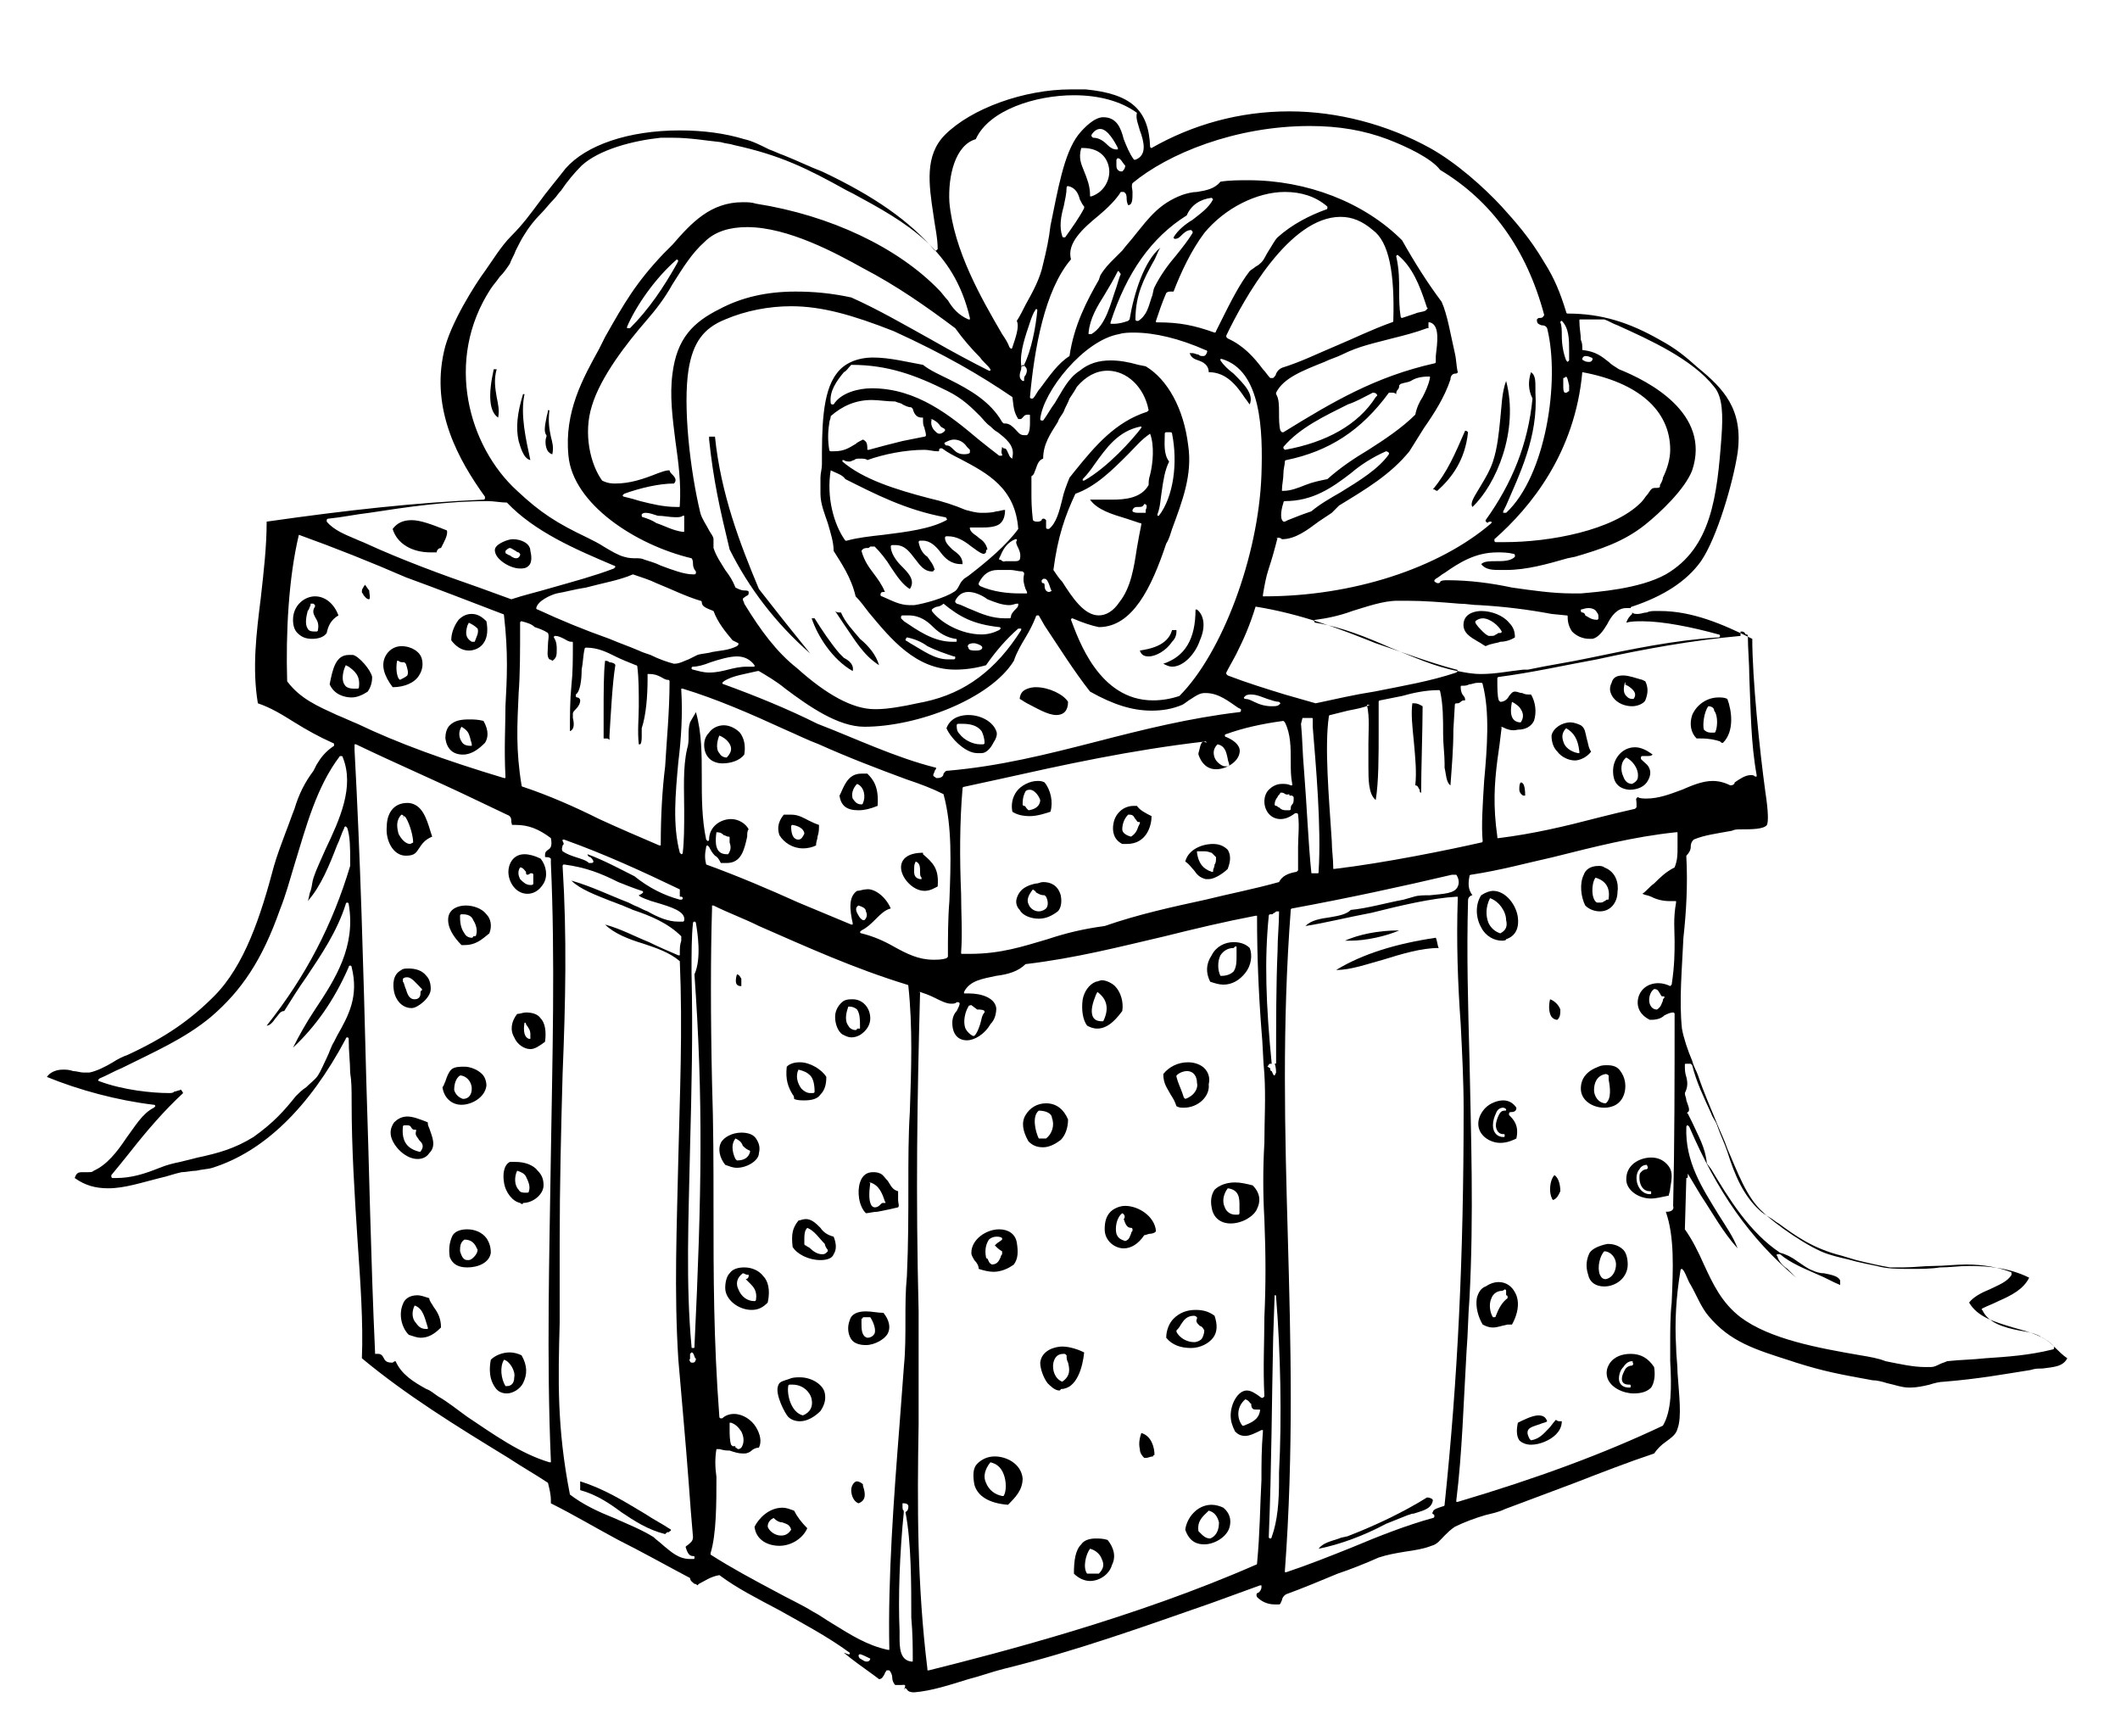 <?xml version="1.0" encoding="UTF-8"?> <!-- Generator: Adobe Illustrator 25.3.1, SVG Export Plug-In . SVG Version: 6.00 Build 0) --> <svg xmlns="http://www.w3.org/2000/svg" xmlns:xlink="http://www.w3.org/1999/xlink" id="Слой_1" x="0px" y="0px" viewBox="0 0 144.7 118.5" style="enable-background:new 0 0 144.7 118.5;" xml:space="preserve"> <style type="text/css"> .st0{fill-rule:evenodd;clip-rule:evenodd;} </style> <path class="st0" d="M34,28.5c-0.6-0.4-0.7-1.5-0.3-3.3h0.2c-0.2,0.7-0.1,1.3,0,1.9C34,27.6,34.1,28,34,28.5z"></path> <path class="st0" d="M36.2,31.4c-0.5-0.1-0.7-1-0.8-1.3c-0.2-0.9-0.1-1.9,0.3-3.2h0.1C35.5,28.3,35.9,30,36.2,31.4L36.2,31.4z"></path> <path class="st0" d="M37.7,31c-0.1,0-0.2-0.1-0.3-0.2c-0.2-0.3-0.2-0.8-0.1-1c0,0,0-0.1,0-0.1c-0.2-0.2-0.1-0.7,0-1.2 c0-0.1,0.1-0.3,0.1-0.5h0.1c-0.1,0.8,0,1.3,0.1,1.8C37.7,30.2,37.8,30.5,37.7,31C37.7,31,37.7,31,37.7,31L37.7,31z"></path> <path class="st0" d="M98.1,33.5c-0.1,0-0.2-0.1-0.2-0.1c-0.1,0-0.1,0-0.1,0c1-1.2,1.5-2.4,2.2-4c0.1,0,0.1,0,0.2,0.1 C100,31.4,99.1,32.6,98.1,33.5z"></path> <path class="st0" d="M55.3,44.6c-2.4-2.1-4.2-4.5-5.5-7.1c-0.7-2.9-1.1-4.7-1.4-7.5l0-0.2h0.4c0.4,3.9,1.7,7.3,3,10.4l1.1,1.4 C53.6,42.5,54.5,43.6,55.3,44.6z"></path> <path class="st0" d="M29.8,37.7c-0.1,0-0.1,0-0.2,0c0,0-0.2,0-0.2,0c-1.3,0-2.3-0.6-2.6-1.6c0.3-0.4,0.7-0.6,1.3-0.6 c0.6,0,1.4,0.3,2.4,0.7c0.1,0.3-0.2,0.8-0.4,1.2C29.9,37.4,29.8,37.6,29.8,37.7z"></path> <path class="st0" d="M35.5,38.8c-0.7,0-1.6-0.6-1.7-1.1c-0.1-0.3,0.1-0.5,0.5-0.7c0.2-0.1,0.5-0.2,0.7-0.2c0.6,0,1.2,0.3,1.2,0.8 c0.1,0.4,0.1,0.8-0.1,1C35.9,38.8,35.7,38.8,35.5,38.8L35.5,38.8z M34.8,37.4c-0.1,0-0.2,0.1-0.3,0.2c0,0,0,0.1,0,0.1 c0,0,0,0.1,0.1,0.1c0,0,0.1,0.1,0.2,0.1c0.1,0.1,0.3,0.2,0.4,0.2c0.1,0,0.2,0,0.3-0.2c0,0,0-0.1,0-0.1c0,0-0.1-0.1-0.1-0.1 c-0.1,0-0.2-0.1-0.2-0.1C35,37.5,34.9,37.4,34.8,37.4z"></path> <path class="st0" d="M25.2,40.9c-0.2,0-0.3-0.2-0.4-0.3c0-0.1-0.1-0.1-0.1-0.2c0-0.1,0-0.2,0.1-0.3c0-0.1,0.1-0.1,0.1-0.2 c0.1,0.1,0.2,0.3,0.3,0.4C25.2,40.5,25.3,40.8,25.2,40.9z"></path> <path class="st0" d="M21.3,43.6c-0.4,0-0.7-0.1-1-0.4c-0.2-0.2-0.3-0.5-0.3-0.9c0-1,0.8-1.6,1.5-1.6c0.7,0,1.3,0.5,1.6,1.3 c-0.5,0.3-0.7,0.7-0.8,1.2C22.1,43.5,21.7,43.6,21.3,43.6L21.3,43.6z M21.2,41.3C21.1,41.3,21.1,41.3,21.2,41.3 c-0.1,0.2-0.1,0.3-0.2,0.4c-0.1,0.4-0.2,0.9,0,1.2c0.1,0.2,0.3,0.2,0.6,0.2c0,0,0,0,0,0c0,0,0.1,0,0.1-0.1c0.1-0.5-0.1-0.7-0.2-0.9 c-0.1-0.2-0.2-0.4,0-0.7c0,0,0-0.1,0-0.1s-0.1-0.1-0.1-0.1H21.2z"></path> <path class="st0" d="M60,45.4c-1.1-0.7-1.7-1.8-2.4-2.8c-0.2-0.3-0.4-0.6-0.6-0.9c0.1,0.1,0.2,0.1,0.3,0.1c0,0,0.1,0,0.1,0 c0.3,0.7,0.8,1.2,1.3,1.8C59.3,44.1,59.8,44.7,60,45.4z"></path> <path class="st0" d="M80,45.5c-0.2,0-0.4-0.1-0.6-0.2c1.5-0.5,2.2-1.7,2.2-3.7h0.1c0.5,0.4,0.6,1.2,0.2,2.1 C81.6,44.6,80.8,45.5,80,45.5L80,45.5z"></path> <path class="st0" d="M101.4,44.1c-0.2-0.1-0.3-0.2-0.5-0.3c-0.5-0.3-1.1-0.6-1-1.3c0.1-0.7,0.9-0.8,1.2-0.8c0.7,0,1.5,0.3,1.9,0.8 c0.3,0.3,0.4,0.6,0.4,1c-0.3,0.2-0.7,0.3-1,0.3C102.2,43.9,101.8,43.9,101.4,44.1z M101.2,42.2c-0.2,0-0.4,0.1-0.5,0.2 c0,0,0,0.1,0,0.1c0.1,0.2,0.3,0.4,0.5,0.6c0.1,0.1,0.2,0.2,0.4,0.3c0.1,0,0.1,0,0.2,0c0.1,0,0.2,0,0.3-0.1c0.1,0,0.1-0.1,0.2-0.1 c0,0,0,0,0,0c0,0,0.1,0,0.1,0c0,0,0.1,0,0.1-0.1C102.3,42.7,101.7,42.2,101.2,42.2z"></path> <path class="st0" d="M32,44.4c-0.5,0-0.9-0.3-1.2-0.7c0-0.5,0.2-1,0.5-1.4c0.3-0.3,0.6-0.4,0.9-0.4c0.4,0,0.7,0.2,1,0.5 c0.1,0.5,0.1,1.1-0.2,1.5C32.8,44.2,32.4,44.4,32,44.4L32,44.4z M32,42.5C31.9,42.5,31.9,42.5,32,42.5C31.9,42.5,31.9,42.5,32,42.5 l-0.1,0.2c-0.1,0.4-0.2,0.8,0.3,1.1c0,0,0,0,0.1,0c0,0,0,0,0,0c0,0,0,0,0.1,0c0.1-0.3,0.3-0.6,0.2-0.9C32.4,42.7,32.2,42.6,32,42.5 C32,42.5,32,42.5,32,42.5z"></path> <path class="st0" d="M58.2,45.8c-1.4-0.8-2.4-2.4-2.8-3.6h0.2c0.5,0.8,1.1,1.7,1.7,2.4c0.1,0.1,0.2,0.2,0.3,0.3 C58,45.1,58.3,45.4,58.2,45.8z"></path> <path class="st0" d="M78.4,44.8c-0.3,0-0.5-0.1-0.6-0.4c0.6-0.1,1.9-0.3,2.2-1.4h0.3c0,0.2,0,0.5-0.3,0.8 C79.6,44.4,78.9,44.8,78.4,44.8L78.4,44.8z"></path> <path class="st0" d="M26.8,46.9c-0.6-0.8-0.8-1.5-0.5-2.1c0.2-0.4,0.6-0.7,1.1-0.7c0.7,0,1.3,0.4,1.4,0.9c0.1,0.4,0,0.8-0.2,1.1 C28.3,46.6,27.6,46.9,26.8,46.9z M27.1,45.1C27.1,45.1,27.1,45.1,27.1,45.1c-0.1,0.6,0,1,0.1,1.2c0,0,0.1,0.1,0.1,0.1c0,0,0,0,0,0 c0.2-0.1,0.4-0.2,0.5-0.3c0.1-0.2,0-0.5-0.1-0.8c0,0-0.1-0.1-0.1-0.1c0,0,0,0,0,0c-0.2,0-0.3,0-0.4-0.1 C27.2,45.1,27.2,45.1,27.1,45.1C27.2,45.1,27.2,45.1,27.1,45.1z"></path> <path class="st0" d="M24,47.6c-0.5,0-1.2-0.2-1.5-0.9c0.2-1,0.4-2,1.3-2c0.1,0,0.2,0,0.3,0c0.4,0.1,1.2,1,1.3,1.5 c0,0.4-0.1,0.7-0.3,1C24.8,47.4,24.4,47.6,24,47.6C24,47.6,24,47.6,24,47.6z M23.6,45.4C23.6,45.4,23.5,45.4,23.6,45.4 c-0.2,0.4-0.3,1-0.1,1.3c0.1,0.2,0.3,0.3,0.7,0.3c0.1,0,0.1,0,0.2,0c0,0,0.1,0,0.1-0.1c0.1-0.8-0.3-1.1-0.7-1.4L23.6,45.4 C23.7,45.4,23.7,45.4,23.6,45.4C23.6,45.4,23.6,45.4,23.6,45.4z"></path> <path class="st0" d="M41.6,50.5c-0.1-0.1-0.1-0.1-0.3-0.1c0,0-0.1,0-0.1,0c0-0.5,0-1.1,0-1.7c0-1.4,0-2.8,0.1-3.6 c0.1,0,0.2,0,0.3,0.1c0.2,0,0.4,0.1,0.4,0.2c-0.2,1.2-0.3,3.2-0.4,4.8L41.6,50.5z"></path> <path class="st0" d="M111.4,48.2c-0.5,0-1-0.2-1.3-0.6c-0.2-0.3-0.3-0.6-0.1-1c0.1-0.4,0.4-0.5,0.8-0.5c0.4,0,0.9,0.2,1.3,0.3 l0.2,0.1c0.2,0.4,0.2,0.8,0,1.3C112.2,48,111.8,48.2,111.4,48.2L111.4,48.2z M110.9,46.6C110.9,46.6,110.8,46.7,110.9,46.6 c-0.1,0.4-0.1,0.7,0.1,0.9c0.1,0.1,0.2,0.2,0.4,0.2c0,0,0.1,0,0.1,0c0.3-0.4-0.1-0.7-0.4-0.9c-0.1,0-0.1-0.1-0.2-0.1 C111,46.6,111,46.6,110.9,46.6C110.9,46.6,110.9,46.6,110.9,46.6z"></path> <path class="st0" d="M72.1,48.8c-0.6,0-1.4-0.5-2-0.8c-0.2-0.1-0.3-0.2-0.5-0.3c0-0.2,0.1-0.4,0.2-0.5c0.2-0.2,0.6-0.3,0.9-0.3 c0.9,0,1.9,0.5,2.2,1C72.9,48.5,72.6,48.8,72.1,48.8L72.1,48.8z"></path> <path class="st0" d="M117.6,50.7c-0.1,0-0.1,0-0.2-0.1c-0.3-0.1-0.7-0.2-1.3-0.2c-0.1,0-0.2,0-0.3,0c-0.4-0.4-0.5-1-0.3-1.6 c0.3-0.7,1-1.2,1.8-1.2c0.2,0,0.4,0,0.6,0.1C118.2,48.5,118.4,49.9,117.6,50.7z M116.6,48.2C116.6,48.2,116.5,48.2,116.6,48.2 c-0.3,0.4-0.4,1.3-0.3,1.6c0.2,0.2,0.4,0.2,0.5,0.2c0.1,0,0.1,0,0.2,0c0,0,0.1,0,0.1-0.1c0.1-0.2,0.2-1-0.1-1.4 C117,48.3,116.8,48.2,116.6,48.2C116.6,48.2,116.6,48.2,116.6,48.2z"></path> <path class="st0" d="M97,54.1c-0.1,0-0.1-0.1-0.1-0.2c-0.1-0.1-0.1-0.3-0.3-0.3c0.1-0.9,0-1.9-0.1-3c-0.1-1-0.2-1.9-0.1-2.6 c0.1,0,0.1,0,0.1,0c0.3,0,0.4,0.1,0.6,0.2C97.1,49.7,97,52.6,97,54.1z"></path> <path class="st0" d="M66.7,51.4c-0.8,0-1.8-1-2.1-1.7c0.3-0.8,1.1-0.9,1.5-0.9c0.9,0,1.7,0.5,1.9,1.1c0.1,0.2,0,0.5-0.2,0.8 c-0.2,0.4-0.5,0.7-0.8,0.7C66.8,51.4,66.8,51.4,66.7,51.4z M65.7,49.4c-0.1,0-0.2,0-0.3,0c0,0-0.1,0-0.1,0.1c0,0.2,0,0.4,0.2,0.6 c0.3,0.4,0.9,0.7,1.4,0.7c0.1,0,0.2,0,0.2,0c0,0,0.1,0,0.1-0.1c0-0.3-0.1-0.6-0.2-0.8C66.7,49.5,66.2,49.4,65.7,49.4z"></path> <path class="st0" d="M31.6,51.5c-0.7,0-1.1-0.4-1.2-1.1c0-0.4,0.1-0.7,0.3-0.9c0.3-0.3,0.7-0.4,1.3-0.4c0.3,0,0.6,0,1,0.1 c0.4,0.7,0.3,1.2,0.1,1.5C32.7,51.1,32.2,51.5,31.6,51.5L31.6,51.5z M31.5,49.6C31.5,49.6,31.4,49.6,31.5,49.6c-0.2,0.3-0.2,0.7,0,1 c0.1,0.2,0.3,0.3,0.6,0.3c0,0,0.1,0,0.1,0c0,0,0-0.1,0-0.1c0-0.1-0.1-0.3-0.1-0.4C32,50.1,32,49.9,31.5,49.6 C31.5,49.6,31.5,49.6,31.5,49.6C31.5,49.6,31.5,49.6,31.5,49.6z"></path> <path class="st0" d="M107.5,51.9c-0.4,0-0.9-0.2-1.2-0.6c-0.3-0.3-0.4-0.7-0.4-1.1c0.1-0.5,0.7-0.9,1.3-0.9c0.2,0,0.5,0.1,0.7,0.2 c0.3,0.2,0.3,0.5,0.4,0.9c0.1,0.3,0.1,0.6,0.3,0.9C108.3,51.7,107.8,51.9,107.5,51.9L107.5,51.9z M106.9,49.7 C106.9,49.7,106.9,49.7,106.9,49.7c-0.3,0.3-0.3,0.6-0.2,0.9c0.1,0.4,0.5,0.7,1,0.8c0,0,0,0,0,0c0,0,0,0,0.1,0c0,0,0-0.1,0-0.1 C107.7,50.4,107.4,50,106.9,49.7C107,49.7,106.9,49.7,106.9,49.7z"></path> <path class="st0" d="M49.3,52.1c-0.3,0-1-0.1-1.2-0.9c-0.1-0.5,0-0.9,0.3-1.2c0.2-0.3,0.6-0.5,1-0.5c0.4,0,0.8,0.2,1.1,0.5 c0.3,0.4,0.4,0.9,0.3,1.5C50.5,51.9,49.9,52.1,49.3,52.1L49.3,52.1z M49.1,50.2C49.1,50.2,49.1,50.2,49.1,50.2 c-0.1,0.2-0.3,0.9,0,1.2c0.1,0.2,0.3,0.3,0.5,0.3c0.2-0.2,0.3-0.4,0.3-0.6C49.9,50.8,49.6,50.4,49.1,50.2 C49.2,50.2,49.2,50.2,49.1,50.2C49.2,50.2,49.1,50.2,49.1,50.2z"></path> <path class="st0" d="M111.2,53.9c-1.1-0.1-1.1-1-1.1-1.3c0-0.8,0.6-1.6,1.5-1.6c0.4,0,0.8,0.2,1.2,0.5c-0.1,0.1-0.2,0.1-0.5,0.1 c0,0-0.2,0-0.2,0c0,0-0.1,0-0.1,0.1c0,0,0,0.1,0,0.1l0.1,0.1c0.2,0.2,0.4,0.3,0.5,0.6c0.1,0.3,0,0.6-0.2,0.9 C112.1,53.8,111.6,53.9,111.2,53.9L111.2,53.9z M111,51.7C111,51.7,111,51.7,111,51.7c-0.4,0.3-0.4,0.9-0.2,1.3 c0.1,0.3,0.3,0.5,0.6,0.5c0.4-0.2,0.4-0.4,0.4-0.6C111.8,52.4,111.4,51.9,111,51.7C111.1,51.7,111.1,51.7,111,51.7z"></path> <path class="st0" d="M104.1,54.3C104,54.2,104,54.2,104.1,54.3c-0.1,0-0.1,0-0.1,0c-0.1,0-0.3-0.2-0.3-0.4c0-0.2,0-0.4,0.1-0.5 C104,53.4,104.1,53.7,104.1,54.3z"></path> <path class="st0" d="M58.6,55.3c-0.8,0-1.2-0.3-1.3-1l0.1-0.2c0.3-0.7,0.6-1.3,1.4-1.3c0.1,0,0.3,0,0.4,0c0.4,0.4,0.8,0.9,0.7,2.2 C59.4,55.2,59,55.3,58.6,55.3L58.6,55.3z M58.5,53.5C58.5,53.5,58.5,53.5,58.5,53.5c-0.3,0.3-0.4,0.7-0.3,1c0.1,0.1,0.2,0.4,0.6,0.4 c0,0,0.1,0,0.1-0.1C59.1,54.4,59,53.7,58.5,53.5C58.5,53.5,58.5,53.5,58.5,53.5z"></path> <path class="st0" d="M70.3,55.7c-0.5,0-0.9-0.1-1.2-0.3c-0.1-0.5,0-1,0.3-1.4c0.3-0.4,0.9-0.7,1.4-0.7c0.2,0,0.3,0,0.5,0.1 c0.4,0.5,0.6,1.3,0.4,2C71.4,55.5,70.8,55.7,70.3,55.7L70.3,55.7z M70.3,53.9c-0.1,0-0.2,0-0.3,0.1c-0.1,0.2-0.2,0.4-0.2,0.9 c0,0,0,0.1,0.1,0.1c0.1,0,0.1,0.1,0.2,0.2c0,0,0.1,0.1,0.1,0.1c0,0,0,0,0,0c0.7-0.1,0.8-0.5,0.8-0.7C70.9,54.3,70.6,53.9,70.3,53.9z "></path> <path class="st0" d="M27.7,58.4c-0.9,0-1.4-1.1-1.3-2c0-0.8,0.4-1.6,1.4-1.6c0,0,0.1,0,0.1,0c0.9,0.1,1.2,1,1.5,2l0.1,0.3 c-0.5,0.2-0.7,0.5-0.9,0.8C28.4,58.2,28.3,58.4,27.7,58.4L27.7,58.4z M27.4,55.6C27.4,55.6,27.4,55.6,27.4,55.6 c-0.4,0.4-0.3,0.9-0.2,1.3c0.2,0.4,0.5,0.7,0.8,0.7c0,0,0.2-0.1,0.2-0.1c0-0.4-0.2-1.2-0.5-1.7c0,0-0.1-0.1-0.1-0.1c0,0,0,0,0,0 c0,0-0.1,0-0.1,0.1C27.6,55.7,27.5,55.6,27.4,55.6C27.4,55.6,27.4,55.6,27.4,55.6z"></path> <path class="st0" d="M76.9,57.6c-0.1,0-0.2,0-0.3,0c-0.6-0.3-0.7-0.9-0.6-1.4c0.1-0.6,0.6-1.2,1.4-1.2c0.1,0,0.1,0,0.2,0 c0.2,0.3,0.6,0.5,1,0.7C78.6,56.3,78.3,57.6,76.9,57.6L76.9,57.6z M77,55.6c-0.3,0.3-0.4,0.7-0.4,1c0,0.2,0.2,0.4,0.6,0.5 c0.3-0.2,0.4-0.4,0.5-0.7l0.1-0.2c0,0,0-0.1,0-0.1s0,0-0.1,0c-0.1,0-0.1-0.1-0.2-0.2c-0.1-0.1-0.1-0.3-0.4-0.3 C77.1,55.6,77,55.6,77,55.6z"></path> <path class="st0" d="M54.8,57.9c-0.7,0-1.3-0.4-1.6-0.9c-0.1-0.3-0.2-0.8,0.3-1.4c0.1,0,0.3,0,0.5,0c0.5,0,0.8,0.2,1.2,0.4 c0.2,0.1,0.4,0.2,0.7,0.3c0,0.3,0,0.5-0.1,0.8c0,0.2-0.1,0.3-0.1,0.6C55.5,57.8,55.2,57.9,54.8,57.9L54.8,57.9z M54.1,56.3 C54,56.3,54,56.3,54.1,56.3c-0.1,0-0.1,0.1-0.1,0.1c0,0.9,0.4,0.9,0.5,0.9c0.2,0,0.3-0.2,0.4-0.4C54.9,56.7,54.7,56.4,54.1,56.3 C54.1,56.3,54.1,56.3,54.1,56.3z"></path> <path class="st0" d="M82.5,60c-0.1,0-0.1,0-0.2,0c-0.4-0.1-0.6-0.3-0.8-0.6c-0.2-0.2-0.3-0.4-0.6-0.6c0.2-0.8,1.1-1.2,1.9-1.2 c0.5,0,0.8,0.2,1,0.4c0.3,0.5,0.1,1,0,1.3C83.5,59.6,82.9,60,82.5,60L82.5,60z M82.2,58.1c-0.1,0-0.2,0-0.4,0c0,0-0.1,0-0.1,0 s0,0,0,0.1c0.1,0.7,0.4,1.1,1,1.3c0,0,0,0,0,0c0,0,0,0,0.1,0c0,0,0,0,0-0.1c0-0.1,0.1-0.2,0.1-0.4c0.1-0.1,0.1-0.3,0.1-0.5 c-0.2-0.2-0.2-0.2-0.3-0.3C82.6,58.2,82.5,58.1,82.2,58.1z"></path> <path class="st0" d="M63.1,60.8c-0.8,0-1.6-0.9-1.6-1.6c0-0.6,0.5-1,1.5-1l0,0.1c0.7,0.6,1.1,1,1,2.2C63.8,60.6,63.5,60.8,63.1,60.8 C63.1,60.8,63.1,60.8,63.1,60.8z M62.5,58.8C62.5,58.8,62.5,58.8,62.5,58.8C62.4,58.9,62.4,58.9,62.5,58.8c-0.1,0.2-0.1,0.3-0.1,0.4 c0,0.3-0.1,0.7,0.4,0.8c0,0,0,0,0,0c0,0,0.1,0,0.1,0c0,0,0-0.1,0-0.1c-0.1-0.1-0.1-0.2-0.1-0.4C62.8,59.2,62.8,58.9,62.5,58.8 C62.5,58.8,62.5,58.8,62.5,58.8z"></path> <path class="st0" d="M36,61c-0.8,0-1.3-0.8-1.3-1.5c0-0.5,0.3-1.2,1.1-1.2c0.3,0,0.7,0.1,1.1,0.3c0.4,0.5,0.5,1.2,0.2,1.7 C36.8,60.8,36.4,61,36,61L36,61z M35.5,59.2C35.5,59.2,35.4,59.2,35.5,59.2c-0.2,0.3-0.1,0.6,0,0.8c0.2,0.2,0.4,0.4,0.7,0.4 c0.1,0,0.2,0,0.2-0.1v-0.6c0,0,0-0.1-0.1-0.1c0,0,0,0,0,0c0,0,0,0-0.1,0c-0.1,0.1-0.2,0.1-0.2,0.1c-0.1,0-0.1-0.1-0.1-0.2 C35.8,59.4,35.7,59.2,35.5,59.2C35.5,59.2,35.5,59.2,35.5,59.2z"></path> <path class="st0" d="M109.2,62.2c-0.3,0-0.7-0.1-1-0.4c-0.3-0.6-0.4-1.5-0.1-2.1c0.1-0.3,0.4-0.6,1-0.6c0.1,0,0.3,0,0.4,0.1 c0.8,0.3,1,1.1,0.9,1.7C110.4,61.5,110,62.2,109.2,62.2C109.2,62.2,109.2,62.2,109.2,62.2z M108.9,59.9 C108.9,59.9,108.9,60,108.9,59.9c-0.3,0.4-0.3,1.5,0.1,1.7c0.1,0,0.2,0,0.2,0c0.1,0,0.2,0,0.3-0.1c0.1,0,0.1-0.1,0.2-0.1 c0.1,0,0.1,0,0.1-0.1C109.9,60.6,109.6,60.1,108.9,59.9C108.9,59.9,108.9,59.9,108.9,59.9z"></path> <path class="st0" d="M70.9,62.7c-0.5,0-1.1-0.2-1.3-0.6c-0.2-0.2-0.3-0.5-0.2-0.8c0.1-0.3,0.3-0.8,1.3-1c0.2,0,0.3-0.1,0.5-0.1 c0.5,0,1,0.2,1.2,0.9c0.1,0.5,0,0.9-0.2,1.1C71.8,62.5,71.4,62.7,70.9,62.7L70.9,62.7z M70.5,60.7C70.5,60.7,70.4,60.7,70.5,60.7 c-0.4,0.5-0.4,0.8-0.3,1c0.1,0.3,0.4,0.5,0.7,0.5c0.2,0,0.4-0.1,0.5-0.2c0.1-0.1,0.2-0.4,0-0.8c0,0-0.1-0.1-0.1-0.1c0,0,0,0,0,0 c-0.3,0-0.4-0.1-0.6-0.2C70.7,60.8,70.6,60.8,70.5,60.7C70.5,60.7,70.5,60.7,70.5,60.7z"></path> <path class="st0" d="M102.5,64.2c-0.5,0-1.1-0.3-1.4-0.9c-0.4-0.7-0.4-1.6,0-2.2c0.3-0.2,0.6-0.3,0.8-0.3c0.9,0,1.6,1,1.7,1.8 c0.1,0.8-0.2,1.3-0.8,1.5C102.8,64.2,102.6,64.2,102.5,64.2L102.5,64.2z M101.7,61.3C101.7,61.3,101.6,61.3,101.7,61.3 c-0.3,0.6-0.3,1.2-0.1,1.7c0.2,0.4,0.5,0.6,0.8,0.7c0.4-0.2,0.5-0.5,0.4-0.9C102.8,62.2,102.3,61.5,101.7,61.3 C101.7,61.3,101.7,61.3,101.7,61.3z"></path> <path class="st0" d="M31.5,64.5c-0.5-0.5-1-1.2-0.9-1.9c0.1-0.6,0.7-0.8,1.2-0.8c0.5,0,1.1,0.2,1.4,0.6c0.3,0.3,0.4,0.8,0.2,1.3 c-0.5,0.4-0.9,0.8-1.7,0.8C31.7,64.5,31.6,64.5,31.5,64.5z M31.6,62.4c0,0-0.1,0-0.1,0c0,0-0.1,0-0.1,0.1c0,0.3,0,0.8,0.3,1.2 c0.1,0.2,0.3,0.3,0.5,0.3c0,0,0,0,0,0c0,0,0.1,0,0.1-0.1l0.1,0c0,0,0,0,0,0c0,0,0.1,0,0.1-0.1c0.1-0.3,0-0.7-0.2-1 C32.2,62.5,31.9,62.4,31.6,62.4z"></path> <path class="st0" d="M91.2,66.2c1.8-1.1,4.1-1.8,6.8-2.2c0.1,0.2,0.1,0.5,0.2,0.7c-1.2,0-2.5,0.4-3.8,0.8 C93.3,65.8,92.2,66.2,91.2,66.2z"></path> <path class="st0" d="M83.5,67.2c-0.3,0-0.6-0.1-0.9-0.2c-0.3-0.6-0.3-1.2,0.1-1.8c0.3-0.6,0.9-0.9,1.5-0.9c0.4,0,0.8,0.1,1.1,0.4 c0.2,0.5,0.1,1.2-0.3,1.7C84.6,66.9,84.1,67.2,83.5,67.2L83.5,67.2z M84.2,64.7c-0.4,0-0.7,0.2-0.9,0.5c-0.2,0.4-0.2,1,0,1.4 c0,0,0.1,0,0.1,0c0,0,0,0,0,0c0.3,0,0.6-0.1,0.8-0.3c0.2-0.3,0.2-0.7,0.2-1c0-0.2,0-0.4,0-0.6c0,0,0-0.1,0-0.1c0,0,0,0-0.1,0 C84.2,64.7,84.2,64.7,84.2,64.7z"></path> <path class="st0" d="M50.5,67.3L50.5,67.3z M50.6,67.3c-0.1,0-0.2,0-0.3-0.1c-0.1-0.1-0.1-0.4,0-0.7c0.1,0,0.2,0.1,0.3,0.3 C50.6,66.9,50.6,67.1,50.6,67.3z"></path> <path class="st0" d="M28.1,68.8c-0.7,0-1.1-0.6-1.2-1.1c-0.1-0.5-0.1-1.2,0.5-1.5c0.1-0.1,0.3-0.1,0.5-0.1c0.4,0,0.9,0.1,1.2,0.5 c0.2,0.2,0.3,0.5,0.3,0.9C29.4,68.1,28.5,68.8,28.1,68.8L28.1,68.8z M27.8,66.7c-0.1,0-0.2,0-0.3,0.1c0,0,0,0,0,0.1c0,0,0,0.1,0,0.1 c0.1,0.1,0.1,0.3,0.2,0.5c0.1,0.3,0.2,0.7,0.6,0.7c0.3,0,0.4-0.2,0.4-0.4c0-0.1,0-0.2,0.1-0.2c0,0,0-0.1,0-0.1l-0.1-0.1 C28.4,67.1,28.1,66.7,27.8,66.7z"></path> <path class="st0" d="M74.9,70.2c-0.3,0-0.5-0.1-0.7-0.2c-0.3-0.4-0.4-1.1-0.3-1.8c0.1-0.5,0.4-1,0.9-1.2c0.1,0,0.3-0.1,0.4-0.1 c0.3,0,0.7,0.2,0.9,0.4c0.4,0.4,0.6,1.1,0.5,1.7C76.3,69.4,75.7,70.2,74.9,70.2L74.9,70.2z M74.9,67.7 C74.9,67.7,74.9,67.7,74.9,67.7l-0.1,0.2c-0.2,0.5-0.4,1.1-0.2,1.5c0.1,0.2,0.3,0.3,0.6,0.3c0,0,0,0,0,0c0,0,0.1,0,0.1,0 C75.7,68.9,75.6,68.2,74.9,67.7C75,67.7,75,67.7,74.9,67.7C74.9,67.7,74.9,67.7,74.9,67.7z"></path> <path class="st0" d="M106.3,69.6c-0.2,0-0.3-0.1-0.4-0.2c-0.2-0.3-0.2-0.8-0.1-1.2c0.3,0.1,0.6,0.4,0.7,0.7 C106.5,69.2,106.5,69.4,106.3,69.6L106.3,69.6z"></path> <path class="st0" d="M58.1,70.8c-0.2,0-0.4-0.1-0.6-0.2c-0.3-0.2-0.5-0.7-0.5-1.2c0-0.5,0.3-0.9,0.6-1.1c0.2-0.1,0.4-0.1,0.6-0.1 c0.7,0,1.2,0.6,1.2,1.3c0,0.4-0.2,0.7-0.4,0.9C58.8,70.6,58.5,70.8,58.1,70.8L58.1,70.8z M57.9,68.7C57.9,68.7,57.9,68.7,57.9,68.7 c-0.1,0.3-0.3,0.9,0,1.3c0.1,0.2,0.3,0.3,0.5,0.3c0,0,0,0,0,0c0,0,0.1,0,0.1-0.1l0.1,0c0,0,0,0,0,0c0,0,0,0,0.1,0c0,0,0,0,0-0.1 c0-0.5,0-0.9-0.2-1.2c-0.1-0.1-0.3-0.2-0.5-0.2C58,68.7,57.9,68.7,57.9,68.7z"></path> <path class="st0" d="M36.2,71.6c-0.4,0-0.9-0.3-1.1-0.8c-0.3-0.5-0.2-1.1,0.2-1.6c0.2,0,0.4-0.1,0.6-0.1c0.4,0,0.8,0.1,1,0.4 c0.3,0.3,0.4,0.9,0.3,1.6C36.8,71.4,36.5,71.6,36.2,71.6L36.2,71.6z M35.8,69.8C35.8,69.8,35.7,69.9,35.8,69.8c-0.1,0.6,0,1,0.3,1.1 c0,0,0,0,0,0c0,0,0,0,0.1,0c0,0,0-0.1,0-0.1l0-0.2c0-0.3-0.1-0.4-0.3-0.7C35.9,69.8,35.9,69.8,35.8,69.8 C35.8,69.8,35.8,69.8,35.8,69.8z"></path> <path class="st0" d="M54.9,75.1c-0.2,0-0.5,0-0.7-0.1c0-0.1,0-0.2-0.1-0.3c-0.3-0.5-0.5-1-0.4-1.9c0.2-0.2,0.5-0.3,0.9-0.3 c0.7,0,1.5,0.5,1.8,1c0,0.5-0.1,0.9-0.4,1.2C55.8,75,55.4,75.1,54.9,75.1L54.9,75.1z M54.5,73C54.5,73,54.4,73.1,54.5,73 c-0.2,0.4-0.1,0.9,0.2,1.3c0.2,0.2,0.4,0.3,0.6,0.3c0.1,0,0.1,0,0.2,0c0,0,0.1,0,0.1-0.1c0-0.5-0.1-0.9-0.3-1.1 C55.1,73.2,54.9,73.1,54.5,73C54.5,73,54.5,73,54.5,73z"></path> <path class="st0" d="M80.8,75.6c-0.2,0-0.3,0-0.5-0.1c-0.1-0.3-0.2-0.5-0.4-0.8c-0.2-0.4-0.5-0.7-0.5-1.4c0.4-0.5,1-0.8,1.7-0.8 c0.5,0,0.9,0.2,1.1,0.4c0.3,0.3,0.4,0.7,0.3,1.1C82.6,74.8,81.8,75.6,80.8,75.6L80.8,75.6z M81,73.1c-0.2,0-0.5,0.1-0.7,0.3 c0,0,0,0.1,0,0.1c0.1,0.4,0.3,0.8,0.4,1.1l0.1,0.3c0,0,0.1,0.1,0.1,0.1c0,0,0,0,0,0c0.6-0.2,0.9-0.7,0.8-1.1 C81.7,73.5,81.5,73.1,81,73.1z"></path> <path class="st0" d="M31.5,75.4c-0.7,0-1.2-0.5-1.3-1.2c0.1-0.1,0.1-0.2,0.2-0.4c0.1-0.3,0.2-0.6,0.4-0.8c0.2-0.2,0.6-0.2,0.9-0.2 c0.4,0,0.9,0.2,1.2,0.5c0.2,0.2,0.3,0.5,0.3,0.8C33.1,74.9,32.2,75.4,31.5,75.4L31.5,75.4z M31.4,73.4c-0.3,0.2-0.4,0.6-0.4,1 c0.1,0.3,0.3,0.5,0.6,0.6c0.4,0,0.6-0.3,0.6-0.7C32.2,73.8,31.8,73.4,31.4,73.4C31.4,73.4,31.4,73.4,31.4,73.4z"></path> <path class="st0" d="M109.5,75.6c-0.8,0-1.6-0.5-1.6-1.3c0-0.7,0.4-1.2,1.2-1.5c0.2-0.1,0.4-0.1,0.6-0.1c0.4,0,0.7,0.1,0.9,0.4 c0.3,0.4,0.4,0.9,0.3,1.4C110.7,75.4,110,75.6,109.5,75.6L109.5,75.6z M109.6,73.3c-0.6,0.1-0.8,0.6-0.8,1.1c0,0.4,0.3,0.9,0.8,0.9 c0.4-0.3,0.3-1.1,0.2-1.6l0-0.3C109.7,73.3,109.6,73.3,109.6,73.3C109.6,73.3,109.6,73.3,109.6,73.3z"></path> <path class="st0" d="M102.4,78c-0.7,0-1.5-0.5-1.5-1.3c0-0.4,0.2-0.8,0.5-1.1c0.3-0.3,0.8-0.5,1.2-0.5c0.4,0,0.7,0.2,0.9,0.5 c0,0.2-0.1,0.3-0.4,0.3c0,0-0.1,0-0.1,0.1c0,0,0,0.1,0,0.1c0.3,0.3,0.7,0.7,0.5,1.6C103.3,77.8,102.9,78,102.4,78L102.4,78z M102.6,75.6c-0.2,0-0.4,0.1-0.5,0.4c-0.1,0.2-0.2,0.5-0.2,0.8c0,0.5,0.3,0.8,0.7,0.8c0.1,0,0.1,0,0.1-0.1c0-0.1,0-0.1-0.1-0.1 c-0.4,0-0.5-0.4-0.5-0.6c0-0.2,0.1-0.5,0.2-0.7c0.1-0.2,0.2-0.3,0.4-0.3c0.1,0,0.1,0,0.1-0.1C102.7,75.6,102.6,75.6,102.6,75.6z"></path> <path class="st0" d="M71.2,78.3c-0.4,0-0.7-0.1-1-0.4c-0.4-0.7-0.5-1.3-0.2-1.8c0.3-0.5,0.8-0.8,1.4-0.8c0.7,0,1.2,0.4,1.5,1.1 c0,0.6-0.2,1.1-0.5,1.4C72,78.1,71.6,78.3,71.2,78.3L71.2,78.3z M70.9,75.8c-0.5,0.4-0.2,1.5,0,1.9l0.5,0c0.4-0.3,0.6-0.9,0.4-1.4 C71.8,76,71.4,75.8,70.9,75.8C71,75.8,70.9,75.8,70.9,75.8z"></path> <path class="st0" d="M28.5,79.1c-0.8,0-1.6-0.8-1.8-1.5c-0.1-0.4,0-0.7,0.2-1c0.2-0.2,0.5-0.4,0.9-0.4c0.4,0,0.9,0.2,1.4,0.4 c0,0.1,0,0.2,0.1,0.4c0.2,0.6,0.5,1.2,0,1.7C29.1,79,28.8,79.1,28.5,79.1L28.5,79.1z M27.8,76.8c-0.1,0-0.1,0-0.2,0 c0,0-0.1,0-0.1,0.1c-0.1,1,0.3,1.5,1.1,1.7c0,0,0,0,0,0c0,0,0.1,0,0.1,0c0.3-0.4,0.1-0.6-0.1-0.8c-0.1-0.2-0.3-0.3-0.2-0.6 c0,0,0-0.1,0-0.1c0,0,0,0-0.1,0h0c-0.1,0-0.1,0-0.2-0.1C28,76.8,27.9,76.8,27.8,76.8z"></path> <path class="st0" d="M50.3,79.7c-0.3,0-0.5-0.1-0.8-0.2c-0.4-0.5-0.5-1.1-0.3-1.5c0.2-0.4,0.8-0.7,1.4-0.7c0.4,0,0.8,0.1,1,0.4 c0.2,0.3,0.3,0.6,0.2,1C51.8,79.2,51,79.7,50.3,79.7L50.3,79.7z M50.2,77.7C50.1,77.7,50.1,77.7,50.2,77.7c-0.4,0.5-0.1,1.2,0,1.4 c0,0,0.1,0.1,0.1,0.1c0,0,0,0,0,0c0.5,0,0.8-0.2,0.9-0.6c0,0,0-0.1-0.1-0.1c-0.2-0.1-0.3-0.2-0.4-0.3C50.6,77.9,50.4,77.8,50.2,77.7 C50.2,77.7,50.2,77.7,50.2,77.7z"></path> <path class="st0" d="M112.7,81.8c-0.9,0-1.7-0.6-1.7-1.3c0-0.5,0.2-0.8,0.4-1c0.3-0.3,0.8-0.5,1.3-0.5c0.5,0,0.9,0.2,1.2,0.6 c0.3,0.4,0.2,0.9,0.1,1.5c0,0.2-0.1,0.4-0.1,0.5C113.4,81.7,113,81.8,112.7,81.8L112.7,81.8z M112.4,79.5c-0.2,0-0.4,0.1-0.5,0.3 c-0.1,0.1-0.2,0.3-0.2,0.6c0,0.6,0.4,1.1,0.9,1.1c0.1,0,0.1,0,0.1-0.1s0-0.1-0.1-0.1c-0.5,0-0.7-0.5-0.7-0.9c0-0.2,0-0.3,0.1-0.4 c0.1-0.1,0.2-0.2,0.4-0.2C112.5,79.7,112.5,79.7,112.4,79.5C112.5,79.5,112.5,79.5,112.4,79.5z"></path> <path class="st0" d="M35.5,82.1c-0.5-0.1-1-0.7-1.1-1.4c-0.1-0.6,0-1.2,0.4-1.4c0.1,0,0.3,0,0.4,0c0.6,0,1.2,0.2,1.5,0.6 c0.3,0.3,0.4,0.6,0.4,1c0,0.6-0.7,1.2-1.4,1.2C35.7,82.2,35.6,82.2,35.5,82.1z M35.3,79.9C35.3,79.9,35.3,79.9,35.3,79.9 C35.2,80,35.2,80,35.3,79.9c-0.2,0.4-0.2,1,0.1,1.3c0.1,0.2,0.3,0.2,0.5,0.2c0,0,0.1,0,0.1,0c0,0,0.1,0,0.1-0.1c0.1-0.3,0-0.6-0.2-1 C35.8,80.1,35.6,80,35.3,79.9C35.3,79.9,35.3,79.9,35.3,79.9z"></path> <path class="st0" d="M106,81.9c-0.1-0.1-0.2-0.4-0.2-0.7c0-0.4,0.1-0.8,0.3-1c0.3,0.2,0.4,0.7,0.4,1.1 C106.4,81.5,106.3,81.8,106,81.9z"></path> <path class="st0" d="M59.1,82.8c-0.5-0.5-0.6-1.5-0.4-2.1c0.1-0.3,0.3-0.7,0.9-0.7c0.1,0,0.3,0,0.5,0.1c0.2,0.1,0.3,0.3,0.5,0.5 c0.2,0.3,0.3,0.6,0.7,0.7c0,0.2,0,0.4,0,0.6c0,0.2,0.1,0.4,0,0.5c-0.4,0.1-0.9,0.2-1.4,0.3C59.6,82.7,59.3,82.8,59.1,82.8z M59.4,80.7C59.4,80.7,59.4,80.7,59.4,80.7C59.3,80.7,59.3,80.8,59.4,80.7c-0.1,0.8-0.1,1.3,0.1,1.6c0.1,0.1,0.2,0.1,0.2,0.1 c0.2,0,0.3-0.1,0.4-0.2c0.1-0.1,0.1-0.1,0.2-0.1c0,0,0,0,0.1,0s0-0.1,0-0.1C60.2,81.4,60,80.9,59.4,80.7 C59.4,80.7,59.4,80.7,59.4,80.7z"></path> <path class="st0" d="M84,83.5c-0.7,0-1.2-0.4-1.3-1.1c-0.1-0.5,0-0.9,0.2-1.2c0.3-0.3,0.8-0.5,1.4-0.5c0.4,0,0.8,0.1,1.2,0.2 c0.6,0.6,0.5,1.2,0.3,1.6C85.6,83,84.8,83.5,84,83.5L84,83.5z M83.8,81.1C83.8,81.1,83.8,81.2,83.8,81.1c-0.3,0.4-0.4,0.9-0.2,1.3 c0.1,0.3,0.4,0.5,0.7,0.5c0.1,0,0.2,0,0.2,0c0.1,0,0.1-0.1,0.1-0.1c0-0.2,0-0.3,0-0.5C84.6,81.8,84.6,81.2,83.8,81.1 C83.8,81.1,83.8,81.1,83.8,81.1z"></path> <path class="st0" d="M76.7,85.2c-0.6,0-1.3-0.5-1.3-1.3c0-0.5,0.1-0.9,0.4-1.2c0.2-0.2,0.6-0.4,1-0.4c0.9,0,2,0.7,2.1,1.7 c0,0.1-0.2,0.2-0.4,0.2c-0.1,0-0.3,0.1-0.4,0.1C77.7,84.9,77.2,85.2,76.7,85.2C76.7,85.2,76.7,85.2,76.7,85.2z M76.6,82.8 C76.6,82.8,76.6,82.8,76.6,82.8c-0.4,0.3-0.5,1-0.4,1.4c0.1,0.3,0.3,0.4,0.6,0.5c0.3-0.1,0.3-0.3,0.4-0.5c0-0.1,0.1-0.2,0.1-0.2 c0,0,0-0.1,0-0.1c0,0,0-0.1-0.1-0.1c-0.3,0-0.4-0.3-0.5-0.6C76.8,83.1,76.8,82.9,76.6,82.8C76.7,82.8,76.6,82.8,76.6,82.8z"></path> <path class="st0" d="M56,86c-0.8,0-1.6-0.4-1.9-0.9c-0.1-0.9,0-1.3,0.4-1.8c0.1,0,0.3-0.1,0.5-0.1c0.4,0,0.7,0.3,1,0.6 c0.2,0.3,0.5,0.5,0.9,0.6c0.2,0.5,0.2,0.9,0,1.2C56.8,85.9,56.4,86,56,86L56,86z M55.1,83.8C55,83.8,55,83.8,55.1,83.8 c-0.2,0.2-0.2,0.5-0.2,0.8c0,0.1,0,0.2,0,0.3c0,0,0,0.1,0.1,0.1c0.1,0.1,0.2,0.1,0.3,0.2c0.2,0.2,0.5,0.4,0.8,0.4 c0.1,0,0.2,0,0.3-0.1c0,0,0,0,0.1-0.1c0,0,0-0.1,0-0.1c-0.1-0.1-0.2-0.3-0.2-0.4C55.9,84.5,55.6,84,55.1,83.8 C55.1,83.8,55.1,83.8,55.1,83.8z"></path> <path class="st0" d="M67.8,86.8c-0.3,0-0.7-0.1-1-0.2c0-0.2-0.1-0.4-0.3-0.6c-0.1-0.2-0.2-0.3-0.2-0.5c0-0.9,1-1.6,1.9-1.6 c0.6,0,1.1,0.3,1.2,0.9c0.1,0.6,0.1,1.1-0.2,1.5C68.8,86.6,68.3,86.8,67.8,86.8z M67.4,85.9C67.5,85.9,67.5,85.9,67.4,85.9 c0.1,0.2,0.1,0.3,0.3,0.4c0,0,0,0,0,0c0.4,0,0.5-0.3,0.6-0.5c0-0.1,0.1-0.2,0.1-0.2c0,0,0,0,0-0.1c0,0,0,0,0-0.1 c-0.2-0.1-0.4-0.3-0.5-0.4c0,0,0.1-0.1,0.1-0.1c0.1-0.1,0.3-0.2,0.4-0.3c0,0,0-0.1,0-0.1c-0.1-0.1-0.3-0.1-0.4-0.1 c-0.2,0-0.4,0.1-0.5,0.2c-0.2,0.3-0.3,0.7-0.2,1.2c0,0,0,0.1,0.1,0.1C67.3,85.9,67.4,85.9,67.4,85.9z"></path> <path class="st0" d="M31.9,86.5c-0.6,0-1-0.2-1.2-0.7c-0.1-0.6,0-1.1,0.2-1.5c0.2-0.3,0.6-0.4,1-0.4c0.5,0,1,0.2,1.3,0.6 c0.2,0.3,0.3,0.6,0.3,1C33.4,86.2,32.6,86.5,31.9,86.5z M31.7,84.6C31.7,84.6,31.7,84.6,31.7,84.6c-0.3,0.2-0.3,0.5-0.3,0.8 c0.1,0.3,0.2,0.6,0.5,0.6c0,0,0.1,0,0.1,0c0.2,0,0.6-0.4,0.6-0.7l-0.1-0.2C32.4,84.9,32.2,84.6,31.7,84.6 C31.7,84.6,31.7,84.6,31.7,84.6z"></path> <path class="st0" d="M109.5,87.8c-0.6,0-1-0.3-1.1-0.8c-0.2-0.6-0.1-1.1,0.1-1.5c0.2-0.3,0.7-0.5,1.2-0.6l0.1,0c0.3,0,0.7,0.1,1,0.4 c0.2,0.2,0.3,0.6,0.3,1C111.1,87.2,110.3,87.8,109.5,87.8L109.5,87.8z M109.5,85.4C109.4,85.4,109.4,85.4,109.5,85.4 c-0.3,0.3-0.5,1.1-0.3,1.6c0.1,0.2,0.2,0.3,0.4,0.3c0.5-0.1,0.7-0.6,0.7-1C110.3,85.8,109.9,85.4,109.5,85.4 C109.5,85.4,109.5,85.4,109.5,85.4z"></path> <path class="st0" d="M51.3,89.4c-0.9,0-1.8-0.7-1.8-1.5c0-0.4,0.1-0.8,0.3-1c0.2-0.3,0.6-0.4,1-0.4c0.5,0,1,0.2,1.3,0.6 c0.3,0.3,0.5,0.9,0.3,1.8C52.1,89.2,51.8,89.4,51.3,89.4L51.3,89.4z M50.7,86.9C50.7,86.9,50.7,86.9,50.7,86.9 c-0.4,0.3-0.5,0.7-0.3,1.1c0.2,0.5,0.6,0.8,1.1,0.8c0,0,0.1,0,0.1-0.1c0.1-0.6-0.2-0.9-0.4-1.1c-0.1-0.1-0.2-0.2-0.3-0.3 c0.1,0,0.2-0.1,0.2-0.2c0,0,0-0.1,0-0.1c0,0,0,0-0.1,0C50.9,87,50.8,86.9,50.7,86.9C50.7,86.9,50.7,86.9,50.7,86.9z"></path> <path class="st0" d="M101.9,90.6c-0.3,0-0.5-0.1-0.7-0.2c-0.3-0.5-0.5-1.2-0.4-1.8c0.1-0.4,0.3-0.7,0.6-0.8c0.3-0.2,0.6-0.3,0.9-0.3 c0.5,0,0.9,0.3,1.1,0.7c0.3,0.5,0.3,1.3-0.2,2.2l-0.3,0C102.4,90.5,102.2,90.6,101.9,90.6L101.9,90.6z M102.5,88.1 c-0.3,0-0.6,0.2-0.7,0.5c-0.2,0.4-0.1,1,0.1,1.3c0,0,0,0,0.1,0c0,0,0,0,0,0c0,0,0.1,0,0.1-0.1c0.2-0.5,0.4-0.9,0.8-1.2 c0,0,0-0.1,0-0.1c0,0,0-0.1-0.1-0.1c0,0,0-0.1,0-0.2c0,0,0-0.1,0-0.1c0,0,0-0.1-0.1-0.1C102.6,88.1,102.5,88.1,102.5,88.1z"></path> <path class="st0" d="M28.7,91.3c-0.2,0-0.5-0.1-0.8-0.2c-0.5-0.5-0.7-1.4-0.4-2.1c0.1-0.3,0.4-0.6,1-0.6c0.2,0,0.5,0.1,0.8,0.2 c0,0.2,0.2,0.4,0.3,0.6c0.3,0.4,0.5,0.8,0.5,1.4C29.6,91.1,29.2,91.3,28.7,91.3z M28.3,89.1C28.3,89.1,28.2,89.2,28.3,89.1 c-0.2,0.4-0.2,0.9,0.1,1.2c0.2,0.3,0.4,0.4,0.7,0.4c0,0,0.1,0,0.1,0c0,0,0-0.1,0-0.1C29,90,28.9,89.3,28.3,89.1 C28.3,89.1,28.3,89.1,28.3,89.1z"></path> <path class="st0" d="M59.1,91.8c-0.4,0-0.8-0.1-1-0.4c-0.2-0.3-0.3-0.8-0.1-1.3c0.1-0.4,0.5-0.6,1.1-0.6c0.4,0,0.8,0.1,1.2,0.1 c0.4,0.5,0.5,1,0.3,1.4C60.4,91.4,59.7,91.8,59.1,91.8L59.1,91.8z M58.9,89.9C58.9,89.9,58.9,89.9,58.9,89.9 C58.9,90,58.8,90,58.8,90c0,0.1,0,0.2,0,0.3c0,0.4,0,0.9,0.4,1c0.2,0,0.4-0.1,0.5-0.3c0.1-0.3-0.1-0.8-0.3-1.1L58.9,89.9z"></path> <path class="st0" d="M81.3,92c-0.7,0-1.3-0.2-1.7-0.7c0-0.5,0.2-1,0.5-1.3c0.4-0.4,0.9-0.6,1.5-0.6c0.5,0,0.9,0.1,1.3,0.4 c0.2,0.6,0.2,1.1-0.1,1.5C82.5,91.7,81.9,92,81.3,92L81.3,92z M81.5,89.8c-0.5,0-0.7,0.3-0.9,0.6c-0.1,0.2-0.2,0.3-0.3,0.4 c0,0,0,0.1,0,0.1c0.2,0.4,0.7,0.7,1.2,0.7c0.2,0,0.4-0.1,0.5-0.2c0.1-0.1,0.2-0.4,0.2-0.6c-0.1-0.2-0.2-0.3-0.3-0.3 c-0.2-0.2-0.3-0.3-0.2-0.5c0,0,0-0.1,0-0.1C81.6,89.8,81.5,89.8,81.5,89.8C81.5,89.8,81.5,89.8,81.5,89.8z"></path> <path class="st0" d="M72.3,94.9c-0.3,0-0.6-0.3-0.8-0.5C71.2,94,71,93.4,71,93c0.1-0.9,1.1-1.1,1.5-1.1c0.5,0,1.1,0.2,1.5,0.4 c-0.1,1-0.5,2.5-1.6,2.5C72.4,94.9,72.3,94.9,72.3,94.9z M72.6,92.4c-0.4,0-0.6,0.2-0.7,0.6c-0.1,0.5,0.1,1.1,0.6,1.3 c0.6-0.4,0.5-0.9,0.4-1.3c-0.1-0.2-0.1-0.3-0.1-0.5C72.7,92.4,72.7,92.4,72.6,92.4C72.6,92.4,72.6,92.4,72.6,92.4z"></path> <path class="st0" d="M34.6,95.1c-0.3,0-0.6-0.1-0.8-0.4c-0.2-0.3-0.5-0.8-0.3-1.9c0.3-0.3,0.8-0.5,1.3-0.5c0.3,0,0.6,0.1,0.8,0.2 c0.4,0.7,0.4,1.3,0.1,1.9C35.5,94.8,35,95.1,34.6,95.1L34.6,95.1z M34.4,92.8C34.4,92.8,34.3,92.8,34.4,92.8 c-0.3,0.5-0.2,1.3,0.1,1.8c0,0,0.1,0,0.1,0c0,0,0,0,0,0c0.3,0,0.5-0.2,0.5-0.6C35.2,93.6,34.8,92.9,34.4,92.8 C34.4,92.8,34.4,92.8,34.4,92.8z"></path> <path class="st0" d="M111.5,95.1c-0.7,0-1.6-0.4-1.8-1.1c-0.1-0.4,0-0.7,0.2-1c0.3-0.4,0.8-0.6,1.4-0.6c0.7,0,1.2,0.3,1.6,0.9 c0.1,0.6,0,1.1-0.2,1.4C112.4,95,112,95.1,111.5,95.1L111.5,95.1z M111.4,92.9c-0.2,0-0.4,0.1-0.6,0.4c-0.2,0.2-0.3,0.5-0.3,0.8 c0,0.2,0.1,0.6,0.7,0.6c0.1,0,0.1,0,0.1-0.1c0-0.1,0-0.1-0.1-0.1c-0.3,0-0.5-0.1-0.5-0.4c0-0.2,0.1-0.4,0.2-0.6 c0.1-0.2,0.3-0.3,0.5-0.3C111.5,93.1,111.5,93.1,111.4,92.9C111.5,93,111.5,92.9,111.4,92.9z"></path> <path class="st0" d="M54.6,97c-0.3,0-0.6-0.1-0.8-0.3c-0.2-0.2-0.9-1.5-0.7-2.1c0.1-0.3,0.2-0.3,0.8-0.5c0.2-0.1,0.5-0.1,0.7-0.1 c0.8,0,1.6,0.5,1.7,1.1c0.1,0.5-0.1,0.9-0.3,1.2C55.6,96.7,55.1,97,54.6,97L54.6,97z M54.1,94.5c-0.1,0-0.1,0-0.2,0 c0,0-0.1,0-0.1,0.1c-0.1,0.6,0.2,1.8,1,2c0.5-0.2,0.7-0.6,0.6-1.1C55.3,95,54.8,94.5,54.1,94.5z"></path> <path class="st0" d="M104.5,98.6c-0.3,0-0.6-0.1-0.8-0.3c-0.2-0.3-0.2-0.7-0.1-1.2c0.4-0.2,1-0.5,1.4-0.5c0.3,0,0.5,0.1,0.6,0.4 c-0.1,0.1-0.3,0.1-0.5,0.2c-0.3,0.1-0.7,0.2-0.8,0.4c-0.1,0.2,0,0.4,0.1,0.6c0,0,0.1,0.1,0.1,0.1c0,0,0,0,0,0 c0.6-0.1,0.9-0.5,1.2-0.8c0.2-0.2,0.3-0.4,0.5-0.6c0.1,0.1,0.2,0.1,0.3,0.1c0,0,0.1,0,0.1,0c0,0.4-0.2,0.7-0.4,0.9 C105.8,98.3,105.1,98.6,104.5,98.6z"></path> <path class="st0" d="M78.2,99.5c0,0-0.1,0-0.1,0c-0.1-0.1-0.3-0.3-0.3-0.6c-0.1-0.4,0-0.8,0.1-1.1c0.7,0.2,0.9,1,0.9,1.5 c0,0-0.1,0-0.1,0.1C78.5,99.4,78.4,99.5,78.2,99.5z"></path> <path class="st0" d="M68.8,102.7c-1.3-0.1-2.1-0.6-2.3-1.4c-0.1-0.6-0.1-1.1,0.2-1.4c0.3-0.3,0.7-0.5,1.2-0.5c0.8,0,1.8,0.5,1.9,1.5 C69.8,101.7,69.3,102.2,68.8,102.7L68.8,102.7z M67.6,99.8C67.6,99.8,67.5,99.8,67.6,99.8c-0.4,0.5-0.5,1-0.3,1.4 c0.2,0.5,0.6,0.8,1.1,0.9c0,0,0,0,0,0c0,0,0.1,0,0.1,0c0.2-0.3,0.2-1,0-1.5C68.3,100.1,68,99.9,67.6,99.8 C67.6,99.8,67.6,99.8,67.6,99.8z"></path> <path class="st0" d="M58.6,102.6c-0.3-0.1-0.5-0.5-0.5-0.9c0-0.3,0.2-0.6,0.4-0.6c0.1,0,0.3,0.1,0.4,0.2l0,0.1 C59.1,102,59.1,102.4,58.6,102.6z"></path> <path class="st0" d="M45.4,104.7c-1.2-0.3-2.1-0.9-3-1.5c-0.8-0.6-1.7-1.2-2.8-1.5c0-0.1,0-0.2,0-0.3c0-0.1,0-0.2,0-0.3 c1.6,0.5,2.9,1.3,4.4,2.2c0.6,0.4,1.2,0.7,1.8,1.1c0,0.1-0.1,0.1-0.2,0.2C45.6,104.5,45.5,104.6,45.4,104.7z"></path> <path class="st0" d="M90,105.7c0.3-0.4,0.8-0.5,1.4-0.7c0.2-0.1,0.5-0.1,0.7-0.2c1.8-0.7,3.7-1.6,5.3-2.6c0.2,0,0.4,0.1,0.4,0.2 c-0.1,0.6-0.7,0.7-1.3,0.9c-0.2,0-0.3,0.1-0.4,0.1c-0.5,0.2-1,0.4-1.5,0.6C93.1,104.8,91.5,105.4,90,105.7z"></path> <path class="st0" d="M82.2,105.4c-0.4,0-1-0.1-1.3-1c0.1-0.8,0.8-1.7,1.8-1.7c0.3,0,0.6,0.1,0.8,0.2c0.6,0.5,0.5,1.1,0.4,1.4 C83.7,104.9,82.9,105.4,82.2,105.4C82.2,105.4,82.2,105.4,82.2,105.4z M82.5,103.1C82.5,103.1,82.4,103.2,82.5,103.1l-0.1,0.1 c-0.3,0.3-0.7,0.6-0.6,1.3c0.1,0.1,0.2,0.2,0.2,0.2c0.1,0.1,0.3,0.3,0.6,0.3c0.5-0.2,0.6-0.7,0.6-1.1 C83.1,103.5,82.9,103.2,82.5,103.1C82.5,103.1,82.5,103.1,82.5,103.1z"></path> <path class="st0" d="M53.2,105.5c-0.8,0-1.6-0.4-1.7-1.3c0.3-0.6,1-1.3,1.9-1.3c0.3,0,0.5,0.1,0.8,0.2c0.2,0.4,0.5,0.8,0.9,1.2 C54.8,105,54,105.5,53.2,105.5L53.2,105.5z M52.8,103.6C52.8,103.6,52.8,103.6,52.8,103.6c-0.4,0.2-0.4,0.5-0.4,0.6 c0.1,0.3,0.5,0.6,0.9,0.6c0.3,0,0.5-0.1,0.7-0.4c-0.1-0.4-0.4-0.4-0.6-0.5C53.2,103.9,53,103.8,52.8,103.6 C52.9,103.6,52.9,103.6,52.8,103.6C52.9,103.6,52.9,103.6,52.8,103.6z"></path> <path class="st0" d="M74.4,107.9c-0.4,0-0.8-0.2-1.1-0.5c0-0.9,0.1-1.6,0.5-2c0.2-0.3,0.6-0.4,1-0.4c0.2,0,0.5,0,0.8,0.1 c0.4,0.5,0.6,1.1,0.3,1.7C75.7,107.5,75,107.9,74.4,107.9L74.4,107.9z M74.4,105.7C74.4,105.7,74.3,105.7,74.4,105.7 c-0.3,0.4-0.5,1.3-0.2,1.7l0.8,0c0.3-0.3,0.4-0.6,0.2-1C75.1,106.1,74.8,105.8,74.4,105.7C74.4,105.7,74.4,105.7,74.4,105.7z"></path> <path class="st0" d="M100.5,34.6c-0.2-0.3,0.2-0.8,0.6-1.5c0.3-0.5,0.6-1,0.8-1.6c0.3-0.9,0.4-1.9,0.5-2.9c0.1-0.9,0.1-1.8,0.4-2.6 C103.7,29.4,102.1,33.1,100.5,34.6z"></path> <path class="st0" d="M61.5,115c-0.1,0-0.3,0-0.4,0c-0.1-0.1-0.2-0.3-0.2-0.5c0-0.2-0.1-0.4-0.2-0.5c0,0,0,0-0.1,0c0,0,0,0,0,0 c0,0-0.1,0-0.1,0c0,0.1-0.1,0.1-0.1,0.2c-0.1,0.2-0.2,0.4-0.4,0.4l-0.4-0.3c-0.7-0.5-1.4-1-2-1.5c0.1,0,0.2,0.1,0.3,0.1c0,0,0,0,0,0 c0,0,0.1,0,0.1,0c0,0,0-0.1,0-0.1c-1.5-1.1-3.2-2-4.8-2.9c-1.5-0.8-2.9-1.5-4.1-2.4c-0.6,0.1-1,0.4-1.4,0.6l-0.1,0.1 c-0.1-0.1-0.1-0.1-0.2-0.1c-0.1-0.1-0.3-0.2-0.3-0.4c-1.7-0.9-3.3-1.8-4.9-2.6c-1.5-0.8-3-1.7-4.6-2.5l0-0.2c0-0.4-0.1-0.8-0.2-1.2 c-0.9-0.6-1.8-1.1-2.7-1.7c-3.6-2.2-7-4.3-10-6.8c0.1-2.4-0.1-5.2-0.3-8.1c-0.2-3.1-0.4-6.2-0.4-9.4c0-0.8,0-1.4-0.1-2 c0-0.7-0.1-1.4-0.1-2.3c0,0,0-0.1-0.1-0.1c0,0,0,0,0,0c0,0-0.1,0-0.1,0.1c-2.5,4.7-5.6,7.7-9.1,8.8c-0.3,0.1-0.7,0.1-1.1,0.2 c-0.3,0-0.7,0.1-1,0.1c-0.5,0.1-1,0.3-1.5,0.4c-1.2,0.3-2.4,0.7-3.5,0.7c-0.9,0-1.6-0.2-2.3-0.7c0.1-0.3,0.2-0.4,0.5-0.4 c0.1,0,0.1,0,0.2,0c0.1,0,0.2,0,0.2,0c0.2,0,0.3,0,0.4-0.1c0.9-0.4,1.6-1.3,2.2-2.2c0.6-0.8,1.1-1.7,1.9-2.1c0,0,0.1-0.1,0.1-0.1 c0,0,0-0.1-0.1-0.1c-2.5-0.3-5.1-1-7.3-1.9c0.2-0.3,0.6-0.5,1.1-0.5c0.2,0,0.4,0,0.7,0.1c0.2,0,0.5,0.1,0.7,0.1c0.1,0,0.2,0,0.4,0 c0.5-0.1,1.1-0.4,1.6-0.7c0.3-0.2,0.7-0.4,1-0.5c2.6-1.2,4.3-2.4,5.9-4c2.1-2.1,3.2-5.5,4.1-8.9c0.2-0.7,0.5-1.5,0.8-2.3 c0.2-0.5,0.4-1.1,0.6-1.6c0.3-1,0.7-1.8,1.3-2.6l0.2-0.4c0.3-0.5,0.6-0.9,1.2-1.3c0,0,0-0.1,0-0.1s0-0.1-0.1-0.1 c-0.9-0.4-1.8-0.9-2.6-1.4c-0.8-0.5-1.6-1-2.5-1.3c-0.4-2.4-0.1-4.8,0.2-7.2c0.2-1.8,0.4-3.5,0.4-5.2c5.6-0.8,10.2-1.3,14.8-1.5 c0,0,0.1,0,0.1-0.1c0,0,0-0.1,0-0.1c-1.8-2.5-3.7-5.9-2.8-9.9c0.4-1.9,2.2-4.7,2.8-5.5c0.5-0.7,1.1-1.7,1.8-2.4 c0.8-0.8,1.3-1.5,1.9-2.3c0.5-0.7,1.1-1.4,1.8-2.3c1.4-1.6,4.3-2.6,7.8-2.6c1.6,0,3.1,0.2,4.4,0.6c0.5,0.1,1.1,0.4,1.7,0.7 c0.3,0.1,0.7,0.3,1,0.4c1,0.4,1.8,0.8,2.6,1.1c3.6,1.7,6,3.4,7.7,5.4c0,0,0,0,0.1,0c0,0,0,0,0,0c0,0,0.1-0.1,0.1-0.1 c0-0.8-0.2-1.6-0.3-2.4c-0.3-2-0.6-4,0.8-5.4c1.8-1.8,5.4-3.1,8.6-3.1c0.3,0,0.7,0,1,0c3.1,0.3,4.3,1.4,4.4,3.9c0,0,0,0.1,0.1,0.1 c0,0,0,0,0,0c0,0,0,0,0,0c2.8-1.6,6-2.5,9.4-2.5c3.3,0,6.7,0.9,9.6,2.5c1.8,1,3.7,2.7,4.9,4c0.9,1,1.9,2.1,2.9,3.8 c0.7,1.1,1.1,2.1,1.5,3.4c0,0,0,0.1,0.1,0.1c2.3,0,4.2,0.6,6.3,1.8c1.1,0.6,1.7,1.1,2.6,1.9c1.7,1.4,3.1,2.8,2.7,5.8 c-0.3,2-1.4,5.8-2.5,7.4c-1,1.4-2.6,2.4-4.7,3.1c0,0-0.1,0-0.1,0.1c0,0,0,0,0,0c-0.1,0-0.2,0-0.3,0c-0.6,0-1,0.5-1.3,1.1 c-0.3,0.5-0.6,0.9-1,1c-0.1,0-0.2,0-0.2,0c-0.5,0-0.9-0.2-1.2-0.5c-0.2-0.3-0.3-0.6-0.3-1c0-0.1,0-0.1-0.1-0.1l-1-0.1 c-1.6-0.3-3.2-0.5-4.9-0.6c-0.5,0-0.9-0.1-1.4-0.1c-1.2-0.1-2.4-0.2-3.6-0.2c-0.2,0-0.4,0-0.6,0c-1,0-2.1,0.4-3.1,0.7 c-0.8,0.3-1.7,0.5-2.5,0.6c0,0-0.1,0-0.1,0.1c0,0,0,0.1,0.1,0.1c1.8,0.3,3.5,1,5.1,1.7c1.5,0.6,3,1.3,4.6,1.6c0.5,0.1,1,0.2,1.6,0.2 c1,0,1.9-0.2,2.9-0.3l0.3,0c1.4-0.3,2.8-0.5,4.2-0.8c2.9-0.6,5.7-1.2,8.8-1.4c0,0,0.1,0,0.1-0.1c0,0,0-0.1-0.1-0.1 c-1.8-0.5-3.8-0.9-5.2-0.9c-0.4,0-0.8,0-1.1,0.1c0.1-0.3,0.2-0.4,0.4-0.6c0,0,0,0,0-0.1c0.1,0.1,0.2,0.1,0.4,0.1 c0.2,0,0.4-0.1,0.6-0.1c0.2-0.1,0.4-0.1,0.6-0.1l0.3,0c2.2,0,4.3,0.9,6.3,1.9c0,2.7,0.5,7.6,0.9,10.5c0.2,1.3,0.2,2,0.1,2.2 c-0.2,0.3-1.1,0.3-1.7,0.3c-0.3,0-0.5,0-0.7,0.1c-1.1,0.2-1.9,0.3-2.6,0.6c-0.2,0.2-0.2,0.4-0.2,0.5c0,0.2-0.1,0.4-0.3,0.6 c0,0,0,0.1,0,0.1c0.1,1.8,0,3.7-0.2,5.5c-0.1,2.2-0.3,4.3-0.1,6.2c0.1,0.6,0.4,1.5,0.7,2.2c0.1,0.4,0.3,0.7,0.4,1 c0.4,1.2,0.9,2.3,1.3,3.3c0.2,0.5,0.5,1.1,0.7,1.7c0.7,1.6,1.3,3.3,2.4,4.3c0.8,0.8,3.2,2.5,4.5,2.9c0.6,0.2,1.2,0.3,1.9,0.5 c0.4,0.1,0.9,0.2,1.4,0.3c0.7,0.2,1.4,0.2,2.4,0.2c0.6,0,1.3,0,1.9-0.1c0.7,0,1.3-0.1,2-0.1c1.2,0,2.7,0.1,4.1,0.8 c-0.4,0.8-1.2,1.2-2.1,1.6c-0.4,0.2-0.7,0.3-1.1,0.5c0,0-0.1,0.1,0,0.1c0.4,0.9,1.5,1.2,2.5,1.4c0.6,0.1,1.2,0.2,1.6,0.5 c0.4,0.2,0.6,0.4,0.9,0.7c0.2,0.2,0.5,0.5,0.8,0.7c-0.3,0.6-1,0.6-1.7,0.7c-0.3,0-0.5,0-0.8,0.1c-1.9,0.3-3.5,0.6-5.9,0.8 c-0.3,0-0.7,0.1-1,0.2c-0.4,0.1-0.9,0.2-1.3,0.2l-0.1,0c-0.5,0-1-0.2-1.5-0.3c-0.3-0.1-0.7-0.2-1-0.2c-2.2-0.4-3.3-0.6-5.2-1.2 l-0.3-0.1c-2.5-0.8-4.2-1.3-5.7-3.1c-0.5-0.6-0.8-1.4-1.2-2.1c-0.2-0.3-0.3-0.7-0.5-1c0,0-0.1-0.1-0.1-0.1c0,0,0,0,0,0 c0,0-0.1,0-0.1,0.1c-0.3,1.8-0.4,3.5-0.3,5.2c0,0.6,0.1,1.2,0.1,1.8c0.1,1.5,0.3,3,0,3.8c-0.1,0.4-0.4,0.6-0.8,0.9 c-0.3,0.2-0.6,0.5-0.8,0.8c-1.8,0.6-3.6,1.3-5.4,2c-1.6,0.6-3.2,1.2-4.8,1.8c-0.4,0.2-0.9,0.3-1.3,0.4c-0.7,0.2-1.5,0.5-2.1,0.8 c-0.3,0.2-0.5,0.4-0.7,0.6c-0.3,0.3-0.5,0.6-0.9,0.7c-0.5,0.2-1.1,0.3-1.8,0.4c-0.6,0.1-1.2,0.2-1.8,0.4c-0.9,0.4-1.9,0.8-2.8,1.1 c-1.2,0.5-2.4,1-3.5,1.4c-0.2,0.1-0.3,0.3-0.3,0.4c-0.1,0.2-0.1,0.3-0.2,0.3c-0.1,0-0.2,0-0.3,0c-0.5,0-0.9-0.2-1.2-0.5 c-0.1-0.2,0-0.3,0.1-0.3c0.1-0.1,0.2-0.2,0.2-0.4c0,0,0-0.1,0-0.1c0,0,0,0-0.1,0c0,0,0,0,0,0c-1.1,0.4-2.2,0.8-3.3,1.2 c-4.6,1.6-9.3,3.3-14.2,4.5c-0.8,0.2-1.6,0.5-2.4,0.7c-1.3,0.4-2.5,0.8-3.7,0.9c-0.1,0-0.4,0-0.5-0.2c0,0-0.1-0.1-0.1-0.1 c0,0,0,0,0,0c0,0-0.1,0.1-0.1,0.1C61.9,114.9,61.7,115,61.5,115z M62.8,67.7C62.8,67.7,62.8,67.7,62.8,67.7 C62.7,67.7,62.7,67.8,62.8,67.7c-0.2,7.5-0.3,13.7-0.1,21.8c0,0.5,0,1.1,0,1.7l0,0.8c0,1.8,0,3.5,0,5.2c-0.1,5.6-0.1,11,0.6,16.7 c0,0,0,0.1,0,0.1c0,0,0,0,0.1,0c0,0,0,0,0,0c4.8-1.2,14.1-3.6,22.3-7.2c0,0,0.1,0,0.1-0.1c0.2-2.1,0.2-3.9,0.3-5.7 c0-1.1,0-2.1,0.1-3.3c0,0,0-0.1,0-0.1c0,0,0,0-0.1,0c0,0,0,0,0,0c-0.4,0.2-0.8,0.4-1.1,0.4s-0.5-0.1-0.7-0.3 C84.1,97.3,84,97,84,96.6c0-0.8,0.5-1.7,1.1-1.7c0.3,0,0.6,0.2,1,0.5c0,0,0,0,0.1,0c0,0,0,0,0,0c0,0,0.1-0.1,0.1-0.1 c-0.1-2,0-3.7,0-5.4c0.1-2.2,0.1-4.2,0-6.7c-0.1-1.7-0.1-3.5,0-5.2c0-1.5,0.1-3.1,0-4.7c-0.1-1-0.1-2-0.2-3 c-0.2-2.6-0.3-5.1-0.3-7.7c0,0,0-0.1,0-0.1c0,0,0,0-0.1,0c0,0,0,0,0,0c-2.1,0.4-4.2,0.9-6.2,1.4c-3,0.7-6.1,1.5-9.5,1.9 c-0.5,0.5-1.2,0.7-2,0.8c-0.9,0.2-1.8,0.3-2.2,1.1c0,0,0,0.1,0,0.1c0,0,0,0,0.1,0c0,0,0.1,0,0.2,0c0.9,0,1.8,0.3,1.9,1 c0,0.4-0.1,0.8-0.4,1.1C67.2,70.6,66.5,71,66,71c-0.6,0-1-0.4-1-1.2c0-0.3,0.1-0.6,0.3-0.8c0.1-0.2,0.2-0.4,0.2-0.5 c0,0,0-0.1-0.1-0.1c0,0,0,0,0,0c0,0,0,0-0.1,0c-0.1,0.1-0.2,0.1-0.4,0.1c-0.3,0-0.7-0.2-1.1-0.4C63.4,67.9,63.1,67.8,62.8,67.7 C62.9,67.7,62.8,67.7,62.8,67.7z M61.7,103.1C61.7,103.2,61.6,103.2,61.7,103.1c-0.3,2.9-0.4,6-0.3,8.2c0,0.1,0,0.2,0,0.4 c0,0.7,0,1.6,0.8,1.7c0,0,0,0,0,0c0,0,0,0,0.1,0c0,0,0,0,0-0.1c0-0.8,0-1.8-0.1-2.9c0-2.3,0-5.2-0.4-7.2c0,0,0,0,0,0 c0.2-0.1,0.2-0.3,0.2-0.4c0-0.1-0.1-0.2-0.3-0.2c0,0,0,0,0,0c0,0-0.1,0-0.1,0c0,0,0,0.1,0,0.1c0,0,0,0.1,0,0.1 C61.6,102.9,61.6,103.1,61.7,103.1z M58.7,112.9c0,0-0.1,0-0.1,0.1c0,0.1,0.1,0.2,0.1,0.2c0.1,0,0.1,0.1,0.2,0.1 c0.1,0.1,0.2,0.1,0.3,0.1c0.1,0,0.2-0.1,0.2-0.2C59.2,113.1,58.8,112.9,58.7,112.9z M49.1,98.9c-0.1,0-0.1,0-0.2,0 c-0.1,0.6-0.1,1.2,0,1.9c0,1.8,0,3.9-0.4,5.2c0,0,0,0.1,0,0.1c1.4,0.9,2.9,1.7,4.4,2.5c0.9,0.5,1.8,0.9,2.6,1.4 c0.4,0.2,0.8,0.5,1.3,0.8c1.3,0.8,2.4,1.5,3.8,1.8c0,0,0,0,0,0c0,0,0,0,0.1,0c0,0,0,0,0-0.1c-0.1-4.8,0.3-10.2,0.7-15.3 c0.1-1.4,0.2-2.7,0.3-4c0.1-1,0.1-2.1,0.1-3.1c0-1,0-2,0.1-3c0.1-2.2,0.1-4.2,0.1-6.3c0-1.6,0-3.3,0.1-4.9c0.1-2.9,0.2-5.8-0.1-8.6 c0,0,0-0.1-0.1-0.1c-3.6-1.1-6.9-2.6-10.1-4c-1-0.5-2.1-0.9-3.1-1.4c0,0,0,0,0,0c0,0,0,0-0.1,0c0,0,0,0,0,0.1V62 c-0.1,3.2-0.1,7.4,0,11.9c0.1,3,0.1,5.7,0.1,8.3c0,4.9,0,9.2,0.4,14.5c0,0,0,0.1,0.1,0.1c0,0,0,0,0,0c0,0,0,0,0.1,0 c0.2-0.2,0.5-0.3,0.8-0.3c0.6,0,1.2,0.4,1.5,0.9c0.3,0.5,0.4,1,0.2,1.4c-0.2,0-0.4,0.1-0.5,0.2c-0.1,0.1-0.3,0.2-0.5,0.2 c0,0-0.1,0-0.1,0c-0.3,0-0.6-0.1-0.9-0.2C49.3,99,49.2,98.9,49.1,98.9z M99.1,59.7c-3.4,0.8-7.1,1.6-10.9,2.3c0,0-0.1,0-0.1,0.1 c-0.6,7.9-0.4,15.2-0.2,22.3c0.2,7.2,0.4,14.7-0.2,22.8c0,0,0,0.1,0,0.1c0,0,0,0,0.1,0c0,0,0,0,0,0c1.5-0.5,3-1.1,4.5-1.7 c1.9-0.8,3.7-1.5,5.5-2c0,0,0.1,0,0.1-0.1c0,0,0-0.1,0-0.1c-0.1-0.1-0.2-0.1-0.1-0.2c0-0.2,0.4-0.3,0.7-0.4c0,0,0.1,0,0.1-0.1 c0.9-8.6,1.3-16.9,1.3-27c0-1.9-0.1-3.8-0.2-5.8c-0.2-2.8-0.3-5.6-0.2-8.6c0,0,0-0.1,0-0.1c0,0,0,0-0.1,0c0,0,0,0,0,0 c-1.7,0.1-3.8,0.6-5.8,1.1c-1.6,0.3-3.2,0.7-4.5,0.9c0.4-0.4,1-0.5,1.7-0.6c0.6-0.1,1.1-0.2,1.4-0.5c1.1-0.1,2.5-0.5,3.6-0.7 l0.7-0.2c0.3-0.1,0.7-0.1,1.1-0.1c0.9-0.1,1.7-0.1,1.9-0.6c0.1-0.2,0.1-0.5-0.1-0.8C99.2,59.7,99.2,59.7,99.1,59.7 C99.1,59.7,99.1,59.7,99.1,59.7z M38.5,59C38.5,59,38.5,59.1,38.5,59c-0.1,0-0.1,0.1-0.1,0.1c0.3,4.8,0.2,9.3,0,14.2 c-0.1,3.7-0.2,7.5-0.2,11.7c0,2,0,3.7,0,5.3c-0.1,3.8-0.2,7.1,0.7,11.7c0.9,0.7,2,1.2,3,1.6c0.9,0.4,1.9,0.8,2.7,1.3 c0.2,0.2,0.5,0.4,0.7,0.6c0.5,0.4,1,0.9,1.8,0.9c0,0,0.1,0,0.2,0c0.1,0,0.1,0,0.1-0.1s0-0.1-0.1-0.1c-0.3,0-0.4-0.3-0.5-0.6 c0-0.1,0.1-0.1,0.2-0.2c0.1-0.1,0.3-0.2,0.3-0.5c-0.1-1.1-0.2-2.4-0.3-3.8c-0.2-2.7-0.5-5.9-0.7-8.3c-0.3-4.7-0.1-9.1,0-13.8 c0.1-4.3,0.3-8.7,0.1-13.4c-0.7-0.6-1.6-0.9-2.5-1.2c-1-0.3-2-0.7-2.6-1.3c1.1,0.3,2,0.8,3,1.2c0.6,0.3,1.3,0.6,2,0.9c0,0,0,0,0,0 c0,0,0,0,0.1,0c0,0,0-0.1,0-0.1c0-0.4,0-0.6,0.1-0.9c0-0.1,0-0.2,0-0.3c-0.9-0.9-2.1-1.4-3.3-1.8c-0.2-0.1-0.5-0.2-0.7-0.3 c-0.3-0.1-0.5-0.2-0.8-0.3c-1-0.4-2.1-0.8-2.7-1.4c1.4,0.4,2.6,1,3.9,1.5l0.4,0.2c0.3,0.1,0.6,0.3,0.9,0.4c0.7,0.4,1.4,0.7,2.1,0.7 c0.1,0,0.2,0,0.3,0c0,0,0.1,0,0.1-0.1c0.1-0.6-0.9-0.9-1.9-1.2c-0.4-0.1-1.2-0.4-1.2-0.5l0,0c0,0,0,0,0.2-0.1c0,0,0.1-0.1,0.1-0.1 c0,0,0-0.1-0.1-0.1c-0.6-0.2-1.1-0.4-1.6-0.6C41,59.6,40,59.2,38.5,59C38.5,59,38.5,59,38.5,59z M87,88.4C87,88.4,86.9,88.4,87,88.4 l-0.1,2.9c-0.1,4.4-0.1,8.6-0.3,13.6c0,0,0,0.1,0.1,0.1c0,0,0,0,0,0c0,0,0.1,0,0.1-0.1c0.4-1.1,0.5-2.4,0.5-3.9l0-0.5 c0.2-3.8,0.1-8.2-0.2-12C87.1,88.4,87.1,88.4,87,88.4C87,88.4,87,88.4,87,88.4z M100.5,61.1c-0.1,0-0.2,0.1-0.2,0.1 c-0.1,0.1-0.1,0.2-0.1,0.3c-0.1,3.6,0,7.1,0.1,10.8c0.1,5.2,0.3,10.6,0,16.3c-0.1,1.2-0.1,2.4-0.2,3.6c-0.2,3.4-0.3,7-0.7,10.2 c0,0,0,0.1,0,0.1c0,0,0,0,0.1,0c0,0,0,0,0,0c5.4-1.6,10-3.3,14-5.2c0.6-1,0.6-2.6,0.5-4.4c0-0.4,0-0.8,0-1.2c0-0.9,0-1.9,0.1-2.8 c0.1-2.3,0.2-4.5-0.4-6.2c0,0,0.1,0,0.1,0c0.2,0,0.5-0.1,0.4-0.4c0.1-4.3,0.1-8.7,0.1-13.1c0,0,0-0.1-0.1-0.1c0,0,0,0,0,0 c-0.2,0-0.4,0.1-0.6,0.2c-0.2,0.2-0.5,0.3-0.9,0.3c0,0-0.1,0-0.1,0c-0.6-0.3-0.9-0.8-0.8-1.4c0.1-0.6,0.6-1.1,1.4-1.1 c0.3,0,0.6,0.1,0.8,0.2c0,0,0,0,0,0c0,0,0,0,0,0c0,0,0,0,0.1-0.1c0.2-1.3,0.2-2.2,0.2-3c0-0.7-0.1-1.5,0.1-2.6c0,0,0-0.1,0-0.1 c0,0,0,0-0.1,0c0,0,0,0,0,0c-0.1,0-0.2,0-0.3,0c0,0,0,0,0,0c-0.5,0-0.9-0.1-1.3-0.3c-0.2-0.1-0.4-0.1-0.6-0.2 c0.3-0.2,0.5-0.5,0.8-0.7c0.4-0.4,0.8-0.8,1.4-1.1c0.2-0.5,0.2-0.9,0.2-1.3c0-0.3,0-0.6,0-1c0,0,0-0.1,0-0.1c0,0,0,0-0.1,0 c0,0,0,0,0,0c-2.9,0.3-5.6,1-8.4,1.7c-1.8,0.4-3.6,0.9-5.6,1.2c0,0-0.1,0-0.1,0.1C100.2,60.3,100.2,60.7,100.5,61.1z M27,92.9 c0.4,0.9,1.2,1.4,2.1,1.9c0.3,0.1,0.5,0.3,0.8,0.5c0.7,0.4,1.3,0.9,2,1.4c1.8,1.2,3.6,2.5,5.6,3.1c0,0,0,0,0,0c0,0,0,0,0.1,0 c0,0,0-0.1,0-0.1c-0.3-7-0.1-14.1,0-20.9c0.1-6.5,0.3-13.3,0-19.9c0-0.1,0-0.2,0-0.3c-0.1-0.1-0.2-0.1-0.3-0.1c-0.1,0-0.1,0-0.1-0.1 c0-0.3,0.1-0.3,0.2-0.4c0.2-0.1,0.3-0.3,0.2-0.8c-0.8-0.6-1.5-0.9-2.4-0.9c-0.1,0-0.2,0-0.3,0c0.1,0,0-0.1,0-0.2 c0-0.2,0-0.4-0.3-0.5l-2.1-1c-2.7-1.3-5.5-2.5-8.2-3.8c0,0,0,0,0,0c0,0,0,0-0.1,0c0,0,0,0.1,0,0.1v0.3c0.4,7.4,0.6,14.7,0.8,22.5 c0.2,5.9,0.3,12,0.6,18.6c0,0,0,0.1,0,0.1c0,0,0,0,0.1,0c0,0,0,0,0,0c0.1,0,0.1,0,0.1,0c0.2,0,0.3,0.1,0.4,0.3 c0.1,0.2,0.2,0.3,0.6,0.3C26.9,92.9,27,92.9,27,92.9z M50.1,98.7c0.1,0,0.1,0,0.1,0.1c0.1,0,0.1,0.1,0.2,0.1c0,0,0.1,0,0.2-0.1 c0.2-0.3,0.2-0.7,0-1.1c-0.2-0.3-0.4-0.5-0.7-0.6c0,0,0,0,0,0c0,0,0,0-0.1,0c0,0,0,0,0,0.1l0,0.3c0,0.4,0,0.8,0.1,1.1 c0,0,0.1,0.1,0.1,0.1C50,98.7,50.1,98.7,50.1,98.7z M85,95.5C85,95.5,85,95.5,85,95.5c-0.6,0.5-0.6,1.3-0.2,1.8c0,0,0,0,0.1,0 c0,0,0,0,0,0c0.5-0.2,1-0.4,1.1-1c0,0,0-0.1,0-0.1c0,0,0,0-0.1,0c0,0,0,0,0,0c-0.1,0-0.1,0-0.2,0c-0.2,0-0.3-0.1-0.3-0.4 C85.3,95.8,85.3,95.6,85,95.5C85.1,95.5,85.1,95.5,85,95.5z M115.1,80.4C115.1,80.4,115,80.4,115.1,80.4l-0.1,3.5 c0.5,0.7,0.9,1.5,1.3,2.4c0.6,1.3,1.2,2.6,2.5,3.6c2,1.5,5.3,2.1,8.2,2.6c0.6,0.1,1.2,0.2,1.7,0.4c1,0.2,1.9,0.4,2.7,0.4 c0.1,0,0.3,0,0.4,0c0.2,0,0.4-0.1,0.6-0.2c0.2-0.1,0.3-0.1,0.5-0.2c0.9-0.1,1.7-0.1,2.6-0.2c1.5-0.1,3-0.2,4.6-0.6 c0,0,0.1,0,0.1-0.1s0-0.1,0-0.1c-0.6-0.7-1.7-1-2.8-1.3c-1.3-0.4-2.4-0.7-3-1.7c0.3-0.4,0.9-0.7,1.4-0.9c0.6-0.3,1.2-0.5,1.5-1 c0,0,0-0.1,0-0.1c0,0,0-0.1-0.1-0.1c-0.8-0.3-1.8-0.5-3-0.5c-0.7,0-1.5,0.1-2.2,0.1c-0.7,0-1.4,0.1-2.1,0.1c-0.3,0-0.6,0-0.9,0 c-0.6-0.1-1.5-0.3-2.3-0.5c-0.3-0.1-0.7-0.2-1-0.3c-2-0.5-3.2-1.4-4.3-2.2c-0.2-0.1-0.4-0.3-0.6-0.4c-0.3-0.2-0.5-0.3-0.7-0.5 c-1.1-1-1.7-2.4-2.2-4c-0.2-0.6-0.5-1.2-0.7-1.8c-0.1-0.3-0.3-0.5-0.4-0.8c-0.5-1.1-1-2.1-1.3-3.3c0,0-0.1-0.1-0.1-0.1h-0.3 c-0.1,0-0.1,0-0.1,0.1c0,0.3,0,0.5,0.1,0.8c0.1,0.4,0.1,0.7-0.1,1.1c0,0.2,0.1,0.3,0.1,0.5c0.1,0.3,0.3,0.7,0.1,0.8 c0,0-0.1,0.1,0,0.1c0.1,0.2,0.2,0.4,0.3,0.6c0.4,0.9,0.9,1.7,1,2.8l0.3,0.4c1.2,2,2.6,4.3,4.7,5.7c0.4,0.1,0.8,0.3,1.2,0.6 c0.3,0.2,0.7,0.5,1,0.6c0.2,0.1,0.5,0.2,0.8,0.2c0.5,0.1,1,0.2,1.1,0.5c0,0.1,0,0.2,0,0.3c-0.5-0.2-1-0.5-1.5-0.7 c-0.9-0.4-1.9-0.8-2.6-1.4c0,0,0,0-0.1,0c0,0,0,0-0.1,0c0,0-0.1,0.1,0,0.1c0.1,0.4,0.4,0.7,0.7,0.9c0.2,0.2,0.4,0.4,0.6,0.6 c-3.2-2.7-5.4-5.9-7.3-10.3c0,0-0.1-0.1-0.1-0.1c0,0,0,0,0,0c0,0-0.1,0-0.1,0.1c-0.1,2.4,1.1,4.2,2.2,6c0.5,0.8,1,1.5,1.3,2.3 c-1-1.1-1.7-2.4-2.5-3.6c-0.3-0.5-0.6-1-0.9-1.5C115.2,80.4,115.2,80.4,115.1,80.4C115.1,80.4,115.1,80.4,115.1,80.4z M47.2,92.3 c0,0-0.1,0.1-0.1,0.1c0,0.2,0,0.2,0,0.3c0,0.1-0.1,0.1,0,0.2c0,0.1,0.1,0.1,0.2,0.1c0.1,0,0.2-0.1,0.2-0.3 C47.4,92.8,47.4,92.3,47.2,92.3z M47.2,66.4C47.2,66.4,47.2,66.5,47.2,66.4c0.1,4.1,0,8.1-0.1,11.9c-0.1,4.8-0.3,9.3,0.1,13.6 c0,0.1,0,0.1,0.1,0.1c0,0,0,0,0,0c0.1,0,0.1,0,0.1-0.1c0.5-10.4,0.6-16.9,0-25.4c0,0,0,0,0,0c0,0,0,0,0,0c0.5-1.1,0.2-2.9,0.1-3.5 c0,0,0-0.1-0.1-0.1c0,0,0,0,0,0c0,0-0.1,0-0.1,0.1C47.2,63.9,47.2,65.1,47.2,66.4C47.2,66.4,47.2,66.4,47.2,66.4z M12.5,74.6 c-1.3,1.2-2.5,2.6-3.6,4c-0.4,0.5-0.8,1-1.3,1.6c0,0,0,0.1,0,0.1c0,0,0,0.1,0.1,0.1l0.2,0c1.1,0,2-0.3,3-0.7 c0.5-0.2,0.9-0.3,1.4-0.4c0.4-0.1,0.8-0.2,1.2-0.3c1.4-0.3,2.5-0.6,3.8-1.4c1.4-1,2.1-1.8,2.9-2.8c0.2-0.2,0.4-0.4,0.7-0.6 c0.3-0.3,0.6-0.5,0.8-0.8c0.2-0.3,0.4-0.8,0.6-1.2c0.2-0.4,0.3-0.8,0.5-1.1l0.2-0.4c0.8-1.4,1.5-2.7,1-4.7c0,0,0-0.1-0.1-0.1 c0,0,0,0,0,0c0,0-0.1,0-0.1,0.1c-1,2.3-2.3,4.1-3.8,5.5c0.4-0.8,0.9-1.7,1.5-2.6c1.4-2.1,2.8-4.3,2.3-7.2c0,0,0-0.1-0.1-0.1 c0,0,0,0,0,0c0,0-0.1,0-0.1,0.1c-0.6,1.9-1.7,3.5-2.7,5c-0.5,0.7-1,1.5-1.5,2.3c0,0,0,0,0,0c-0.3,0-0.4,0.3-0.6,0.5 c-0.2,0.3-0.4,0.5-0.6,0.5c0,0,0,0,0,0c2.7-3.4,4.5-6.9,5.7-10.9l0-0.4c0-0.8,0-1.6-0.2-2.2c0,0-0.1-0.1-0.1-0.1c0,0,0,0,0,0 c0,0-0.1,0-0.1,0.1c-0.2,0.4-0.3,0.8-0.5,1.2c-0.5,1.3-1.1,2.8-2,3.8c0.1-0.2,0.1-0.5,0.2-0.7c0.1-0.3,0.1-0.6,0.2-0.9 c0.2-0.6,0.5-1.2,0.8-1.9c1-2.1,2-4.3,1.2-6.3c0,0,0-0.1-0.1-0.1c0,0,0,0,0,0c0,0-0.1,0-0.1,0c-1.6,2.1-2.3,4.8-3.1,7.4 c-0.3,1-0.6,2.1-1,3.1c-1.2,3.4-2.6,5.5-4.7,7.3c-1.8,1.5-3.9,2.4-6.1,3.5c-0.5,0.2-1,0.5-1.5,0.7c0,0-0.1,0.1-0.1,0.1 c0,0,0,0.1,0.1,0.1c1.6,0.6,3.6,0.8,4.7,0.8c0,0,0,0,0,0c0.2,0,0.3,0,0.4-0.1c0.1,0,0.3-0.1,0.4-0.1C12.3,74.3,12.4,74.4,12.5,74.6z M86.7,72.9c0,0.1,0,0.2,0.1,0.2c0.1,0.2,0.1,0.3,0.2,0.3c0,0,0,0,0,0c0,0,0.1-0.2,0.1-0.2c0,0,0-0.4-0.1-0.6c0,0,0,0,0,0 c0.1,0,0.1,0,0.1-0.1c0-2.7,0-5.3,0.1-7.6c0-0.9,0.1-1.8,0.1-2.6c0,0,0-0.1,0-0.1c0,0,0,0-0.1,0c0,0,0,0,0,0c-0.1,0-0.1,0-0.2,0.1 c-0.1,0-0.1,0.1-0.2,0.1c0,0,0,0,0,0c0,0-0.1,0-0.1,0c0,0-0.1,0-0.1,0.1c-0.3,3-0.2,6,0.2,10.1c0,0,0,0-0.1,0 c-0.1,0-0.1,0.1-0.2,0.2C86.6,72.8,86.6,72.9,86.7,72.9z M66.3,68.6c0,0-0.2,0-0.2,0.1c-0.2,0.3-0.4,1-0.2,1.5 c0.1,0.2,0.3,0.4,0.5,0.5c0,0,0,0,0,0c0,0,0.1,0,0.1,0c0.2-0.2,0.3-0.5,0.4-0.8c0.1-0.3,0.1-0.6,0.3-0.8c0,0,0-0.1,0-0.1 c-0.1-0.1-0.3-0.1-0.5-0.1L66.3,68.6z M112.9,67.5c-0.3,0.2-0.4,0.7-0.3,1c0.1,0.3,0.3,0.4,0.5,0.4c0.3-0.2,0.3-0.4,0.4-0.6 c0-0.1,0-0.1,0.1-0.2c0,0,0-0.1,0-0.1c0,0,0,0-0.1,0c0,0,0,0,0,0c-0.1,0-0.1,0-0.2-0.2C113.2,67.7,113.2,67.5,112.9,67.5 C112.9,67.5,112.9,67.5,112.9,67.5z M60.8,62c-0.4,0.1-0.7,0.4-1,0.7c-0.3,0.3-0.6,0.6-1,0.8c0,0-0.1,0.1-0.1,0.1c0,0,0,0.1,0.1,0.1 c0.8,0.2,1.5,0.5,2.2,0.9c0.9,0.5,1.7,0.9,2.7,0.9c0.3,0,0.6,0,0.9-0.1c0,0,0.1-0.1,0.1-0.1c0-1.3,0-2.6,0.1-3.8 c0.1-2.6,0.2-5.1-0.4-7.3c-0.8-0.4-1.6-0.7-2.5-1c-1.9-0.7-4-1.5-6-2.4c-0.8-0.3-1.6-0.7-2.3-1c-2.4-1.1-4.7-2.1-7-2.8c0,0,0,0,0,0 c0,0,0,0-0.1,0c0,0,0,0.1,0,0.1c0.1,1.6,0,3.3-0.2,4.9c-0.2,2.2-0.4,4.3,0.1,6.2c0,0,0.1,0.1,0.1,0.1c0,0,0,0,0,0c0,0,0.1,0,0.1-0.1 c0.1-0.8,0.1-1.8,0.1-2.9c0-1.4-0.1-2.9,0.2-4.2c0.1-0.3,0.1-0.6,0.1-0.9c0-0.3,0-0.6,0.1-0.9c0.1-0.2,0.3-0.5,0.4-0.7 c0.4,1.4,0.4,2.9,0.4,4.4c0,1.4,0,2.9,0.3,4.3c0,0,0.1,0.1,0.1,0.1c0,0,0,0,0,0c0,0,0.1,0,0.1-0.1c0-0.9,0.8-1.4,1.5-1.4 c0.5,0,1,0.3,1.2,0.7c-0.1,0.1-0.1,0.3-0.1,0.5c-0.2,0.9-0.4,1.8-1.4,1.8c-0.1,0-0.3,0-0.4,0c-0.1-0.2-0.2-0.4-0.4-0.5 c-0.2-0.2-0.3-0.4-0.4-0.6c0,0-0.1-0.1-0.1-0.1c0,0,0,0,0,0c0,0-0.1,0-0.1,0.1c-0.1,0.5-0.1,0.8,0,1.2c2.2,0.8,4.3,1.7,6.3,2.6 c1.2,0.5,2.4,1,3.6,1.5c0,0,0,0,0,0c0,0,0,0,0.1,0c0,0,0-0.1,0-0.1c-0.2-0.9-0.3-1.8,0.3-2.2c0.2,0,0.4-0.1,0.6-0.1 C59.6,60.6,60.4,61.1,60.8,62z M82.3,50.6c-5.2,0.6-9.7,1.6-14.2,2.6l-2.3,0.5c0,0-0.1,0-0.1,0.1c-0.2,2.3-0.2,4.8-0.1,7.2 c0,1.3,0.1,2.7,0,4c0,0.1,0,0.1,0.1,0.1c0.2,0,0.3,0,0.5,0c2.1,0,3.6-0.5,5.3-1c1.2-0.4,2.4-0.7,3.9-0.9c2.3-0.8,4.6-1.3,6.9-1.8 c1.6-0.4,3.2-0.7,5-1.2c0.2-0.4,0.6-0.6,1.2-0.7c0,0,0.1-0.1,0.1-0.1c0-0.5,0-1.1,0-1.6c0-0.7,0.1-1.4,0-2.2c0,0,0-0.1-0.1-0.1 c0,0,0,0,0,0c0,0,0,0-0.1,0c-0.4,0.3-0.7,0.4-1,0.4c-0.7,0-1.1-0.6-1.1-1.2c0-0.3,0.1-0.6,0.3-0.8c0.2-0.2,0.5-0.4,0.9-0.4 c0.2,0,0.4,0,0.6,0.1c0,0,0,0,0,0c0,0,0,0,0.1,0c0,0,0-0.1,0-0.1c-0.1-0.5-0.1-1-0.1-1.5c0-1,0-1.9-0.4-2.7c0,0-0.1-0.1-0.1-0.1 c0,0,0,0,0,0c-1.5,0.2-2.8,0.5-3.9,0.9c0,0-0.1,0-0.1,0.1c0,0,0,0.1,0.1,0.1c0.7,0.3,1,0.7,0.9,1.1c-0.1,0.6-0.9,1.1-1.6,1.1 c-0.6,0-1-0.4-1.2-1l0-0.1c0.1-0.3,0.1-0.6,0.3-0.8C82.4,50.7,82.4,50.7,82.3,50.6C82.3,50.6,82.3,50.6,82.3,50.6 C82.3,50.6,82.3,50.6,82.3,50.6z M58.6,61.8C58.6,61.8,58.6,61.8,58.6,61.8c-0.2,0.1-0.2,0.3-0.1,0.5c0.1,0.2,0.2,0.4,0.4,0.5 c0,0,0,0,0,0c0,0,0.1,0,0.1,0c0.2-0.2,0.2-0.4,0.1-0.6C59.1,62,58.9,61.9,58.6,61.8C58.6,61.8,58.6,61.8,58.6,61.8z M46.4,61.4 c0,0,0.1,0,0.1,0l0,0c0,0,0.1,0,0.1-0.1c0,0,0-0.1-0.1-0.1l-0.1,0c0,0,0,0,0,0c0,0,0-0.1,0-0.2c0-0.1,0-0.2,0-0.3 c-2.5-1.2-5.1-2.4-7.9-3.4c0,0,0,0,0,0c0,0-0.1,0-0.1,0c0,0,0,0.1,0,0.1c0.1,0.2,0.1,0.2,0,0.3c0,0.1-0.1,0.2,0,0.4 c0.3,0.2,0.6,0.3,0.9,0.4c0.3,0.1,0.7,0.2,0.9,0.4c0,0,0.1,0,0.1,0c0.1,0,0.2,0,0.2-0.1c0-0.1-0.1-0.2-0.2-0.3 c-0.1,0-0.2-0.1-0.2-0.2c1.1,0.4,2.2,1,3.2,1.5C44.3,60.6,45.3,61.1,46.4,61.4L46.4,61.4z M88.9,49C88.9,49,88.8,49.1,88.9,49 l-0.1,0.4c0.1,1,0.1,2,0.2,3.1c0.2,2.5,0.3,5.1,0.5,7c0,0.1,0,0.1,0.1,0.1h0.3c0.1,0,0.1,0,0.1-0.1c0.2-3.1-0.2-7.4-0.4-9.9l0-0.5 c0-0.1,0-0.1-0.1-0.1H88.9z M93.5,48.1c-0.4,0.2-1,0.3-1.5,0.4c-0.4,0.1-0.8,0.2-1.2,0.3c0,0-0.1,0-0.1,0.1c-0.3,2.1,0,5.4,0.2,8.5 c0,0.6,0.1,1.2,0.1,1.8c0,0,0,0.1,0,0.1c0,0,0,0,0.1,0c0,0,0,0,0,0c3.4-0.4,7.8-1.3,10-1.8c0.1,0,0.1-0.1,0.1-0.1 c-0.1-1,0-2.5,0.1-4.1c0.2-2.2,0.4-4.7-0.1-6.6c0,0,0-0.1-0.1-0.1c-0.1,0-0.1,0-0.2,0c-0.3,0-0.4,0.1-0.6,0.1 c-0.2,0.1-0.3,0.1-0.5,0.1c-0.1,0-0.1,0-0.1,0.1c0,0.3,0.1,0.5,0.2,0.6c0.1,0.1,0.1,0.2,0.1,0.3c0,0-0.1,0-0.1,0 c-0.1,0-0.2,0.1-0.2,0.1c0,0-0.1,0.1-0.2,0.1c0,0,0,0,0,0c0,0-0.1,0-0.1,0c0,0-0.1,0-0.1,0.1l-0.1,1.7c0,1.3-0.1,2.4-0.2,3.8 c-0.3-0.2-0.3-0.8-0.4-1.2c0-0.1,0-0.2,0-0.3c0-0.6-0.1-1.3-0.1-2c0-1,0-2-0.2-2.9c0,0,0-0.1-0.1-0.1c0,0,0,0,0,0 c-0.9,0-1.8,0.2-2.5,0.4c-0.5,0.1-1,0.2-1.5,0.3c0,0-0.1,0-0.1,0.1c0,0.6,0,1.3,0,2c0,1.7,0,3.5-0.2,4.7c-0.5-0.4-0.5-1.4-0.5-2.3 l0-0.4c0-0.4,0-0.8,0-1.2c0-0.8,0.1-1.7-0.1-2.6C93.6,48.1,93.6,48.1,93.5,48.1C93.5,48.1,93.5,48,93.5,48.1 C93.5,48,93.5,48.1,93.5,48.1z M48.9,56.8C48.9,56.8,48.9,56.9,48.9,56.8c-0.1,0.7-0.1,1.5,0.7,1.5c0,0,0,0,0,0c0,0,0.1,0,0.1,0 c0.2-0.3,0.2-0.5,0.1-0.8l0-0.3c0-0.1,0-0.1-0.1-0.1c-0.1,0-0.2-0.1-0.3-0.1C49.3,56.9,49.2,56.8,48.9,56.8 C49,56.8,48.9,56.8,48.9,56.8z M35.6,42.4C35.6,42.4,35.6,42.4,35.6,42.4c-0.1,0-0.1,0.1-0.1,0.1c0,2,0,3.5-0.1,4.8 c-0.1,2.2-0.2,3.9,0.2,6.3c0,0,0,0.1,0.1,0.1c1.8,0.6,3.6,1.4,5.2,2.2c1.3,0.6,2.7,1.2,4.1,1.8c0,0,0,0,0,0c0,0,0,0,0.1,0 c0,0,0,0,0-0.1c0-1.9,0.1-3.7,0.3-5.3c0.1-1.8,0.3-3.7,0.3-5.8c0,0,0-0.1-0.1-0.1c-0.2,0-0.3-0.1-0.5-0.2c-0.2-0.1-0.4-0.2-0.8-0.2 c0,0,0,0,0,0c0,0-0.1,0-0.1,0c0,0,0,0,0,0.1l0,0.2c0,1.2-0.1,2.5-0.4,3.4c0,0.2,0,0.4,0,0.5c0,0.2,0,0.5-0.1,0.6c0,0,0,0-0.1,0 c-0.1-0.9,0-1.8,0-2.6c0-1,0-1.9-0.1-2.7c0,0,0-0.1-0.1-0.1c-0.5-0.2-1-0.4-1.4-0.6c-0.6-0.3-1.2-0.6-2-0.6c0,0,0,0,0,0 c0,0-0.1,0-0.1,0.1c-0.1,0.4-0.1,0.9-0.2,1.4c0,0.7-0.1,1.5-0.4,1.7c0,0,0,0.1,0,0.1c0,0,0,0.1,0.1,0.1c0.1,0,0.2,0.1,0.2,0.2 c0,0.2-0.1,0.4-0.3,0.6c-0.1,0.1-0.2,0.2-0.2,0.3c0,0.1,0,0.1,0,0.3c0.1,0.4,0.1,0.8-0.2,0.9c0-1.1,0-2.1,0.1-3.1 c0.1-0.9,0.1-1.8,0.1-2.9c0-0.1,0-0.1-0.1-0.1c-0.2,0-0.3-0.1-0.5-0.2c-0.2-0.1-0.4-0.2-0.6-0.2c0,0-0.1,0-0.1,0.1 C38,43.8,38,44.1,38,44.3c0,0.4,0,0.6-0.3,0.8c0,0-0.1-0.1-0.2-0.1c-0.2-0.2-0.1-0.6-0.1-1c0-0.3,0.1-0.6,0-0.8 c-0.3-0.2-0.6-0.3-0.9-0.4C36.3,42.6,36,42.5,35.6,42.4C35.6,42.4,35.6,42.4,35.6,42.4z M102.5,49.6 C102.5,49.6,102.5,49.6,102.5,49.6C102.4,49.6,102.4,49.7,102.5,49.6c-0.1,0.9-0.2,1.6-0.3,2.3c-0.2,1.6-0.3,3.1,0,5.2 c0,0,0,0.1,0,0.1c0,0,0,0,0.1,0c0,0,0,0,0,0c2.4-0.3,4.5-0.8,6.8-1.4c0.8-0.2,1.6-0.4,2.5-0.6c0,0,0.1-0.1,0.1-0.1 c0-0.1,0-0.2,0-0.3c0-0.2-0.1-0.3,0.1-0.4c0.1,0.1,0.4,0.1,0.6,0.1c0.8,0,1.6-0.3,2.4-0.6c0.7-0.3,1.4-0.6,2.1-0.6 c0.4,0,0.8,0.1,1.2,0.3c0.2,0,0.3-0.1,0.3-0.2c0.3-0.2,0.7-0.5,1.1-0.5c0.1,0,0.2,0,0.3,0.1c0,0,0,0,0,0c0,0,0,0,0.1,0 c0,0,0-0.1,0-0.1c-0.4-2.2-0.4-4.4-0.5-6.7c0-0.9-0.1-1.9-0.1-2.8c0,0,0-0.1-0.1-0.1c0,0-0.1,0-0.1-0.1c0,0-0.1-0.1-0.2-0.1 c0,0,0,0,0,0c0,0,0,0-0.1,0c0,0,0,0,0,0.1v0.2c-3.3,0.3-6.6,0.9-9.8,1.6c-2.2,0.4-4.4,0.9-6.7,1.2c0,0-0.1,0-0.1,0.1 c0,0.7,0,1.2,0.1,1.5c0,0,0.1,0.1,0.1,0.1c0,0,0,0,0,0c0.3,0,0.5-0.2,0.6-0.4c0.1-0.1,0.2-0.3,0.4-0.3c0.2,0,0.3,0.1,0.5,0.1 c0.2,0.1,0.3,0.1,0.6,0.1c0.3,0.5,0.4,1.2,0.2,1.8c-0.2,0.4-0.6,0.6-1.1,0.6C103.2,49.9,102.9,49.8,102.5,49.6 C102.5,49.6,102.5,49.6,102.5,49.6z M87.5,54.1c0,0-0.1,0-0.1,0c-0.1,0.2-0.2,0.2-0.2,0.3c-0.1,0.1-0.2,0.3-0.2,0.5 c0,0,0,0.1,0.1,0.1c0.1,0,0.1,0.1,0.2,0.1c0.1,0.1,0.2,0.2,0.5,0.2c0.1,0,0.1,0,0.2,0c0.1,0,0.1-0.1,0.1-0.1c0-0.1,0-0.2,0.1-0.3 c0.1-0.1,0.1-0.2,0.1-0.5c0,0-0.1-0.1-0.1-0.1c0,0,0,0-0.1,0c-0.1,0-0.1,0-0.1-0.1C87.7,54.3,87.7,54.1,87.5,54.1z M63.9,52.4 c0,0.1-0.1,0.2-0.1,0.2c0,0.1-0.1,0.2-0.1,0.3c0,0.1,0.1,0.1,0.2,0.2c0,0,0.1,0,0.1,0c0.2,0,0.4-0.1,0.4-0.3 c0.1-0.1,0.1-0.2,0.3-0.2c3.5-0.3,6.7-1.1,10.2-2c3.1-0.8,6.3-1.6,9.7-2c0,0,0.1,0,0.1-0.1c0,0,0-0.1,0-0.1l-0.2-0.1 c-0.6-0.4-1.3-1-2.2-1l-0.1,0c-0.3,0-0.6,0.2-0.9,0.4c-0.2,0.1-0.4,0.3-0.6,0.4c-0.7,0.3-1.4,0.4-2.1,0.4c-1.3,0-2.6-0.4-4.2-1.3 c-1.1-1.4-2.1-3-3.1-4.5L70.9,42c0,0,0,0-0.1,0c0,0,0,0,0,0c0,0-0.1,0-0.1,0.1c-0.2,0.5-0.4,0.9-0.7,1.4c-0.3,0.5-0.6,1-0.8,1.6 c-1.6,2.6-6.6,4.5-10.2,4.5c-1.8,0-3.8-1.4-5.4-2.6c-0.6-0.5-1.3-0.9-1.8-1.2c0,0,0,0,0,0c0,0-0.1,0-0.1,0c-0.8,0.2-1.7,0.3-2.3,0.7 c0,0-0.1,0.1-0.1,0.1c0,0,0,0.1,0.1,0.1c2.2,0.8,4.4,1.7,6.4,2.7C58.4,50.4,61.1,51.7,63.9,52.4z M20.4,36.5 C20.4,36.5,20.4,36.5,20.4,36.5C20.3,36.5,20.3,36.5,20.4,36.5c-0.7,2.9-0.9,6.7-0.8,10c0.9,1.2,2.1,1.7,3.4,2.3 c0.5,0.2,0.9,0.4,1.4,0.6c2.7,1.3,6,2.5,10,3.7c0,0,0,0,0,0c0,0,0,0,0.1,0c0,0,0-0.1,0-0.1c-0.1-1.9,0-3.4,0-4.8 c0.1-1.9,0.2-3.6-0.1-6.2c0,0,0-0.1-0.1-0.1c-2.1-0.8-4.4-1.7-6.6-2.5C25.4,38.4,22.9,37.4,20.4,36.5C20.4,36.5,20.4,36.5,20.4,36.5 z M83.1,50.8C83,50.8,83,50.8,83.1,50.8c-0.3,0.3-0.3,0.6-0.2,0.9c0.1,0.3,0.5,0.6,0.7,0.6c0.1,0,0.1,0,0.2,0c0.1,0,0.1-0.1,0.1-0.1 c0-0.1-0.1-0.3-0.1-0.4C83.7,51.3,83.6,50.9,83.1,50.8C83.1,50.8,83.1,50.8,83.1,50.8z M103.2,47.9 C103.1,47.9,103.1,47.9,103.2,47.9C103.1,48,103.1,48,103.2,47.9c-0.1,0.5-0.2,1.3,0.5,1.4c0,0,0,0,0,0c0,0,0.1,0,0.1,0 c0.2-0.3,0.2-0.6,0-0.9C103.7,48.2,103.4,48,103.2,47.9C103.2,47.9,103.2,47.9,103.2,47.9z M54,20.9c-1.5,0-3.1,0.3-4.5,0.9 c-1.5,0.6-2.2,1.6-2.5,3.4c-0.4,2.5,0.1,6.9,0.8,9.8c0.1,0.4,0.4,0.8,0.6,1.2c0.1,0.2,0.3,0.4,0.3,0.6c0,0.1,0,0.2,0,0.3 c0,0.1,0,0.2,0,0.3c0.2,0.6,0.5,1,0.8,1.5c0.3,0.4,0.5,0.7,0.7,1.2c0.2,0.1,0.4,0.2,0.6,0.2c0.1,0,0.3,0,0.3,0.1 c0,0.2,0,0.2-0.2,0.3c-0.1,0.1-0.2,0.1-0.2,0.2c0,0.1,0.1,0.2,0.1,0.3c1.1,1.8,2.2,3.3,3.6,4.4c2,1.8,3.8,2.8,5.3,2.8l0.1,0 c0.8,0,1.9-0.2,2.8-0.4l0.5-0.1c2.8-0.6,4.9-2.2,6.6-4.9c0,0,0-0.1,0-0.1c0,0,0,0-0.1,0s0,0-0.1,0c-0.8,0.7-1.5,1.5-2.2,2.5 c-0.7,0.2-1.4,0.3-2.1,0.3c-2.7,0-4.4-2.1-5.9-3.9c-0.3-0.4-0.6-0.8-0.9-1.1c-0.3-1.3-1-2.3-1.5-3.1c0-0.6-0.2-1.2-0.4-1.9 c-0.2-0.6-0.5-1.3-0.5-2c0-0.4,0-0.7,0-1.1c0-0.3,0.1-0.6,0.1-0.9c0-2.4,0-4.9,1-6.2c0.5-0.7,1.4-1.1,2.5-1.1c1.1,0,2.3,0.3,3.4,0.5 c0.5,0.4,1.2,0.7,1.8,1c1.4,0.7,2.8,1.5,3.6,2.9c0,0,0.1,0.1,0.1,0.1c0,0,0,0,0,0c0,0,0.1,0,0.1,0c0.3,0,0.5,0.2,0.7,0.4 c0.2,0.2,0.3,0.4,0.6,0.4c0.1,0,0.1,0,0.2,0c0.2-0.2,0.2-0.6,0.2-0.9c0-0.1,0-0.3,0-0.4c0-0.1,0-0.1-0.1-0.1c0,0,0,0,0,0 c-0.3,0-0.3,0.1-0.4,0.2c-0.1,0.1-0.1,0.1-0.2,0.1c0,0-0.1,0-0.1,0c-0.3-0.5-0.3-0.7-0.4-1.5c-2.2-1.5-4.6-2.9-8.1-4.5 C58.2,21.5,56.1,20.9,54,20.9z M85.4,47.4c-0.1,0-0.3,0-0.4,0.1c0,0-0.1,0.1-0.1,0.1s0,0.1,0.1,0.1c0.2,0,0.4,0.1,0.6,0.2 c0.4,0.2,0.8,0.3,1.2,0.3c0.2,0,0.4,0,0.5-0.1c0,0,0.1-0.1,0.1-0.1c0,0-0.1-0.1-0.1-0.1c0,0,0,0,0,0c-0.2,0-0.5-0.1-0.8-0.2 C86.2,47.6,85.8,47.4,85.4,47.4z M85.7,41.4C85.7,41.4,85.6,41.4,85.7,41.4c-0.4,1.3-0.8,2.2-1.3,3.2c-0.2,0.4-0.5,0.9-0.7,1.3 c0,0,0,0.1,0,0.1c0,0,0,0,0.1,0.1c1.3,0.5,2.6,0.9,3.9,1.3c0.7,0.2,1.4,0.4,2.1,0.6c1.4-0.3,2.7-0.6,4-0.8c2-0.4,3.8-0.7,5.6-1.3 c0,0,0.1-0.1,0.1-0.1c0,0,0-0.1-0.1-0.1c-1.9-0.5-3.7-1.2-5.5-1.8C91.4,42.9,88.8,41.9,85.7,41.4C85.7,41.4,85.7,41.4,85.7,41.4z M73.2,42.2C73.1,42.2,73.1,42.2,73.2,42.2c-0.1,0-0.1,0.1-0.1,0.1c0.5,1.3,1.9,5.5,5.6,5.5c0.6,0,1.2-0.1,1.8-0.3 c2.9-2.9,5.4-9.5,5.6-15.1c0.1-3,0-7.1-2.7-7.9c0,0,0,0,0,0c0,0-0.1,0-0.1,0c0,0,0,0.1,0,0.1c0.2,0.3,0.5,0.6,0.9,0.9 c0.7,0.7,1.4,1.4,1.1,2.1c-0.1-0.1-0.2-0.3-0.3-0.4c-0.6-0.9-1.3-1.8-2.5-1.8c0-0.5-0.4-0.7-0.7-0.8c-0.3-0.1-0.5-0.2-0.6-0.5 c0,0,0.1,0,0.2,0c0.1,0,0.3,0.1,0.4,0.1c0.1,0.1,0.2,0.1,0.3,0.1c0.1,0,0.2,0,0.3-0.3c0,0,0-0.1-0.1-0.1c-1.8-0.8-3.5-1.2-4.9-1.2 c-0.3,0-0.7,0-1,0.1c-2.4,0.4-5.2,3.9-5.4,5.8c0,0,0,0.1,0.1,0.1c0,0,0,0,0,0c0,0,0.1,0,0.1,0c0.3-0.4,0.5-0.8,0.8-1.2 c0.5-0.8,0.9-1.7,1.7-2.2c0.6-0.5,1.3-0.7,2.1-0.7c0.6,0,1.2,0.1,1.9,0.3l0.5,0.1c1.5,0.9,2.6,2.9,2.9,5.4c0.3,2-0.4,3.8-1.1,5.7 c-0.1,0.3-0.2,0.7-0.4,1c-1,3-2.3,5.7-4.6,5.7C74.5,42.7,73.9,42.5,73.2,42.2C73.2,42.2,73.2,42.2,73.2,42.2z M50.3,44.8 c-0.5,0-1.2,0.2-1.8,0.4c-0.5,0.2-0.9,0.3-1.2,0.3c0,0-0.1,0-0.1,0.1c0,0,0,0.1,0.1,0.1c0.4,0.1,0.7,0.2,1.1,0.2 c0.5,0,0.9-0.1,1.3-0.2c0.4-0.1,0.8-0.2,1.3-0.2c0.1,0,0.2,0,0.4,0c0,0,0,0,0,0c0,0,0.1,0,0.1,0c0,0,0-0.1,0-0.1 C51.2,45,50.8,44.8,50.3,44.8z M43.2,39.2c-0.9,0.4-2.1,0.6-3.2,0.9c-0.7,0.1-1.4,0.3-2,0.4c-0.4,0.1-1.3,0.5-1.4,1 c0,0,0,0.1,0.1,0.1c1.5,0.7,3.2,1.4,4.9,2c0.7,0.3,1.3,0.5,2,0.8c0.2,0.1,0.5,0.2,0.8,0.3c0.6,0.3,1.2,0.5,1.6,0.6c0,0,0,0,0,0 c0.4,0,0.7-0.2,1-0.3c0.2-0.1,0.4-0.2,0.6-0.3c0.3-0.1,0.7-0.1,1-0.2c0.5-0.1,1.1-0.1,1.7-0.4c0,0,0,0,0.1-0.1c0,0,0-0.1,0-0.1 L50,43.7c-0.5-0.6-1-1.2-1.3-2c-0.5-0.2-0.8-0.3-0.8-0.6c0,0,0-0.1-0.1-0.1c-1-0.3-2-0.8-3-1.2C44.4,39.6,43.8,39.4,43.2,39.2 C43.3,39.2,43.3,39.2,43.2,39.2C43.3,39.2,43.3,39.2,43.2,39.2z M61.9,43.5C61.9,43.5,61.9,43.5,61.9,43.5c-0.1,0.1-0.1,0.2-0.1,0.2 c0.2,0.1,0.3,0.2,0.5,0.3c0.7,0.4,1.5,1,2.4,1c0.1,0,0.3,0,0.4,0c0,0,0.1,0,0.1-0.1s0-0.1-0.1-0.1c-0.6-0.2-1.2-0.4-1.8-0.7 C62.9,43.8,62.4,43.6,61.9,43.5C62,43.5,62,43.5,61.9,43.5z M66.5,43.9c-0.1,0-0.3,0-0.4,0.1c0,0-0.1,0.1,0,0.2 c0,0.2,0.3,0.2,0.5,0.2c0.1,0,0.3,0,0.4-0.1c0,0,0.1-0.1,0-0.2C66.9,44,66.6,43.9,66.5,43.9z M62,42c-0.1,0-0.3,0-0.4,0 c0,0-0.1,0-0.1,0.1s0,0.1,0,0.1l0.2,0.2c0.9,0.6,2,1.4,3.3,1.4c0.1,0,0.2,0,0.2,0c0.1,0,0.1,0,0.1-0.1s0-0.1-0.1-0.1 c-0.6-0.1-1.1-0.4-1.5-0.8C63.3,42.4,62.8,42,62,42z M64.4,41.2C64.4,41.2,64.3,41.2,64.4,41.2c-0.1,0.1-0.3,0.2-0.4,0.2 c-0.1,0-0.3,0.1-0.4,0.2c0,0,0,0.1,0,0.1c0.6,0.8,2,1.6,3.4,1.6c0.4,0,0.8-0.1,1.2-0.3c0,0,0.1-0.1,0.1-0.1s0-0.1-0.1-0.1 C66.4,42.6,65.5,42.1,64.4,41.2C64.4,41.2,64.4,41.2,64.4,41.2C64.4,41.2,64.4,41.2,64.4,41.2z M108.4,41.5c-0.2,0-0.4,0.1-0.5,0.1 c0,0,0,0.1,0,0.1c0,0,0,0.1,0.1,0.1c0.1,0,0.2,0.1,0.2,0.2c0.2,0.1,0.4,0.3,0.8,0.3c0,0,0.1,0,0.1-0.1c0-0.2,0-0.3-0.1-0.4 C108.9,41.6,108.7,41.5,108.4,41.5z M66.1,40.4c-0.4,0-0.7,0.2-0.9,0.6c0,0,0,0.1,0,0.1c0,0,0,0,0.1,0.1c0.4,0.1,0.7,0.3,1,0.4 c0.7,0.3,1.4,0.6,2.3,0.6c0.1,0,0.2,0,0.3,0c0,0,0.1,0,0.1-0.1c0-0.2,0.2-0.4,0.3-0.5c0.1-0.1,0.2-0.2,0.2-0.3c0,0,0-0.1,0-0.1 c0,0,0,0-0.1,0c0,0,0,0,0,0c-0.1,0-0.3,0.1-0.5,0.1c-0.5,0-1-0.2-1.5-0.4C67,40.6,66.5,40.4,66.1,40.4z M78.5,29.6 C78.5,29.6,78.4,29.6,78.5,29.6c-0.6,0.4-1,0.9-1.5,1.4c-1.1,1.1-2.2,2.2-3.6,2.7c-0.7,1.5-1.2,2.9-1.5,5.2c0.2,0.3,0.4,0.6,0.6,0.8 C73.2,40.8,74,42,75,42c0.5,0,1-0.3,1.4-0.9c0.8-1,1-2.4,1.2-3.7c0.1-0.6,0.2-1.1,0.3-1.6c0-0.1,0-0.1-0.1-0.1 c-0.3-0.1-0.6-0.2-0.9-0.3c-1-0.3-2-0.6-2.5-1.3c0.2,0,0.4,0,0.5,0c0.3,0,0.7,0,1,0c0.9,0,2-0.1,2.5-1c0-0.2,0-0.4,0.1-0.7 C78.7,31.6,78.8,30.4,78.5,29.6C78.6,29.6,78.6,29.6,78.5,29.6C78.5,29.6,78.5,29.6,78.5,29.6z M59.4,37.3 C59.3,37.3,59.3,37.3,59.4,37.3c-0.1,0.1-0.1,0.1-0.2,0.1c-0.1,0-0.3,0-0.4,0.2c0.2,0.7,0.5,1.1,0.8,1.5c0.3,0.4,0.6,0.8,0.8,1.3 c-0.2,0-0.3,0-0.3,0.2c0,0,0,0.1,0.1,0.1c0.7,0.3,1.2,0.6,1.9,0.6c0.1,0,0.2,0,0.3,0c0.7-0.1,2.1-0.5,2.7-0.9 c0.2-0.1,0.3-0.3,0.4-0.5c0.1-0.2,0.2-0.3,0.3-0.4l0.3-0.2c1.3-1,2.6-2.1,3.4-3.2c-0.2-2.8-2.1-3.8-4-4.8c-0.4-0.2-0.8-0.4-1.2-0.7 c0,0,0,0-0.1,0c0,0,0,0,0,0c0,0-0.1,0-0.1,0.1c0,0.1,0,0.1-0.1,0.1c-0.3,0-0.6-0.1-0.9-0.1c-1.3,0-2.8,0.3-3.9,0.7 c-0.1-0.1-0.3-0.1-0.5-0.1c-0.2,0-0.3,0-0.4,0.1c-0.1,0-0.2,0.1-0.3,0.1c-0.1,0-0.3,0-0.4-0.1c0,0,0,0,0,0c0,0-0.1,0-0.1,0 c0,0,0,0.1,0,0.1c1.4,1.2,3.6,1.9,5.9,2.5c0.9,0.2,1.8,0.5,2.5,0.8c0.4,0.1,0.7,0.2,1.1,0.2c0.3,0,0.7,0,1-0.1 c0.2,0,0.4-0.1,0.6-0.1c0,0.4-0.1,0.7-0.3,0.9c-0.2,0.2-0.6,0.3-1.2,0.3c-0.3,0-0.6,0-0.8,0c0,0,0,0,0,0c0,0-0.1,0-0.1,0 c0,0,0,0.1,0,0.1c0.1,0.3,0.4,0.4,0.6,0.6c0.3,0.2,0.5,0.4,0.6,0.8c-0.1,0-0.1,0.1-0.1,0.2c-0.1,0.1-0.1,0.1-0.2,0.1 c-0.3-0.1-0.5-0.3-0.8-0.5c-0.5-0.4-1-0.7-1.6-0.7c0,0-0.1,0-0.1,0c0,0-0.1,0-0.1,0.1c0,0.3,0.2,0.5,0.5,0.8c0.4,0.3,0.7,0.5,0.7,1 c0,0,0,0-0.1,0c-0.7,0-1.1-0.4-1.4-0.8c-0.3-0.4-0.7-0.8-1.2-0.8c-0.1,0-0.1,0-0.2,0c-0.1,0-0.1,0.1-0.1,0.1c0.1,0.5,0.3,0.8,0.6,1 c0.2,0.3,0.4,0.5,0.5,0.9c-0.1,0-0.1,0.1-0.1,0.1c0,0-0.1,0-0.1,0c-0.5,0-0.8-0.4-1.1-0.8c-0.4-0.5-0.7-1-1.4-1c-0.1,0-0.1,0-0.2,0 c0,0-0.1,0-0.1,0.1c0,0.4,0.3,0.9,0.7,1.3c0.5,0.5,1,1,0.6,1.6c-0.5-0.3-0.9-0.9-1.3-1.5c-0.3-0.5-0.7-1-1.1-1.4 C59.4,37.3,59.4,37.3,59.4,37.3C59.4,37.3,59.4,37.3,59.4,37.3z M33.3,34.2c-2.8,0-5.5,0.4-8.1,0.8c-0.9,0.1-1.8,0.3-2.8,0.4 c0,0-0.1,0-0.1,0.1s0,0.1,0,0.1c0.5,0.6,1.3,0.9,2,1.2c0.2,0.1,0.5,0.2,0.7,0.3c2.4,1.1,5.1,2.1,7.7,3l2.2,0.8 c0.9-0.3,1.8-0.5,2.8-0.8c1.4-0.4,2.9-0.8,4.2-1.3c0,0,0.1-0.1,0.1-0.1c0,0,0-0.1-0.1-0.1c-2.6-1.1-5.4-2.3-7.3-4.3 C34.2,34.3,33.7,34.2,33.3,34.2z M87.2,36.7C87.1,36.7,87.1,36.8,87.2,36.7c-0.2,0.8-0.4,1.5-0.6,2.1c-0.2,0.6-0.3,1.2-0.4,1.8 c0,0,0,0.1,0,0.1s0,0,0.1,0c6,0,11.9-1.9,15.5-5c0,0,0-0.1,0-0.1c0,0-0.1,0-0.1,0c0,0,0,0,0,0c-0.1,0-0.2,0.1-0.2,0.1 c0,0,0-0.1-0.1-0.1l0-0.1c1.8-2.5,2.9-5.2,3.2-8.3c-0.3-0.6-0.3-1.2-0.1-1.8c0.3,0.2,0.3,0.6,0.3,1.1l0,0.3c0.2,3-1.1,5.6-2,7.7 l-0.2,0.4c0,0,0,0.1,0,0.1c0,0,0,0,0.1,0c0,0,0,0,0.1,0c2.7-2.5,3.7-9,2.8-12.6c-0.1-0.2-0.3-0.2-0.4-0.2c-0.2-0.1-0.3-0.1-0.3-0.4 c0.1-0.1,0.1-0.1,0.2-0.1c0.1,0,0.2,0,0.3-0.2c-1.2-4.5-3.6-7.8-7.1-9.9c-0.6-0.8-2.3-1.6-3.6-2.1c-1.6-0.6-3.3-0.9-5.3-0.9 c-5.1,0-9.7,1.9-12.1,3.9c-0.1,0.2,0,0.4,0,0.6c0,0.5,0,0.9-0.3,0.9c0,0-0.1-0.2-0.1-0.4c0-0.2,0-0.4-0.2-0.5c0,0,0,0-0.1,0 c0,0,0,0,0,0c0,0-0.1,0-0.1,0c-0.3,0.5-0.9,1.1-1.5,1.6c-1.1,0.9-2.2,1.9-1.9,3c-1.8,2.1-2.5,6.1-2.8,9.4c0,0,0,0.1,0.1,0.1 c0,0,0,0,0,0c0,0,0.1,0,0.1,0c0.2-0.2,0.3-0.5,0.5-0.7c0.6-0.8,1.2-1.7,2-2.2c0.3-2.1,1.2-3.8,2-5.2l0.1-0.3 c0.3-0.5,0.6-0.8,0.9-1.1c0.2-0.2,0.4-0.4,0.6-0.6c0.3-0.4,0.6-0.7,0.9-1.1c0.9-1.1,1.6-2.1,3.2-2.7c0.3-0.1,0.7-0.2,1-0.2 c0.6-0.1,1.2-0.2,1.6-0.7c0.6-0.1,1.3-0.1,1.9-0.1c4,0,7.9,1.5,10.5,4.1c0.9,1.6,1.8,3,2.7,4.2c0.4,0.9,0.6,2.2,0.9,3.5 c0.1,0.4,0.1,0.9,0.2,1.3c0,0,0,0.1-0.2,0.1c-0.1,0-0.3,0.1-0.3,0.4c-0.4,1.2-1.1,2.3-1.8,3.3c-0.3,0.5-0.7,1.1-1,1.6 c-1.3,1.6-3,2.6-4.8,3.7L90.9,35c-0.3,0.2-0.6,0.4-0.9,0.6c-0.8,0.6-1.6,1.2-2.5,1.2C87.4,36.7,87.3,36.7,87.2,36.7 C87.2,36.7,87.2,36.7,87.2,36.7z M98.8,39.6c1.5,0,3,0.2,4.4,0.5c1.4,0.2,2.8,0.4,4.1,0.4c0.2,0,0.4,0,0.6,0c1.1-0.1,4-0.3,5.8-1.3 c3.1-1.8,3.5-5.3,3.8-9.4c0.1-1.4,0.1-2.7-0.5-3.4c-1.5-1.9-4.4-3.2-6.6-4.2c-0.3-0.1-0.6-0.3-0.9-0.4c-0.2,0-0.4,0-0.6,0l0,0 c-0.2,0-0.4,0-0.6,0c-0.1,0-0.3,0-0.4,0h0c-0.1,0-0.1,0-0.1,0.1c0,0.5,0.1,0.9,0.1,1.3c0.1,0.2,0.1,0.4,0.1,0.6c0,0.1,0,0.1,0.1,0.1 c0.8,0.1,1.2,0.4,1.7,0.8c0.2,0.2,0.4,0.3,0.7,0.5c2,0.8,6.3,3,5,6.9c-0.5,1.3-2.2,2.9-3.2,3.7c-1.5,1.2-3.1,1.7-4.8,2.2l-0.5,0.1 c-1.4,0.4-2.8,0.8-4.2,0.8c-0.1,0-0.4,0-0.4,0c-0.5,0-1,0-1.3-0.4c0.2-0.2,0.6-0.2,1-0.2c0.5,0,1,0,1.3-0.3c0,0,0-0.1,0-0.1 s0-0.1-0.1-0.1c-0.4-0.1-0.8-0.1-1.1-0.1c-1.5,0-2.6,0.7-3.6,1.4c-0.2,0.1-0.4,0.3-0.6,0.4c0,0-0.1,0.1-0.1,0.1c0,0.1,0,0.1,0.2,0.2 c0,0,0,0,0,0c0.1,0,0.2,0,0.2-0.1C98.4,39.6,98.6,39.6,98.8,39.6z M71.3,39.5c-0.1,0-0.1,0-0.2,0.1c0,0,0,0.1,0,0.1 c0,0,0,0.1,0.1,0.1c0.1,0,0.1,0.1,0.1,0.2c0,0.2,0.1,0.4,0.3,0.4c0.1,0,0.2-0.1,0.2-0.1C71.7,40.4,71.6,39.5,71.3,39.5z M68.1,38.9 c-0.6,0-1,0.3-1.3,0.9c0,0,0,0.1,0,0.1c0,0,0,0,0.1,0.1c0.9,0.4,1.9,0.5,2.7,0.5c0,0,0.4,0,0.4,0c0,0,0.1,0,0.1,0c0,0,0-0.1,0-0.1 l-0.1-0.2c-0.1-0.3-0.2-0.6-0.1-1c0,0,0-0.1,0-0.1c0,0,0,0-0.1-0.1c-0.3,0-0.6-0.1-0.8-0.1C68.6,38.9,68.3,38.9,68.1,38.9z M45.9,9.4c-0.3,0-0.5,0-0.8,0c-1.9,0.2-4.2,0.8-5.4,1.9c-0.5,0.5-1,1.1-1.4,1.7c-0.2,0.2-0.3,0.4-0.5,0.6c-0.3,0.3-0.6,0.7-0.9,1 c-0.4,0.4-0.8,0.9-1.1,1.4c-0.2,0.3-0.4,0.7-0.6,1.1c-0.1,0.3-0.3,0.6-0.4,0.9c-0.2,0.3-0.4,0.6-0.7,0.9c-0.2,0.3-0.4,0.5-0.6,0.8 c-3.2,4.9-1.5,10.8,1.8,13.8c1.6,1.5,2.7,2.2,4.8,3.2c0.4,0.2,0.8,0.4,1.1,0.6c0.5,0.3,1,0.6,1.4,0.7c0.3,0.1,0.6,0.1,0.8,0.1 c0.2,0,0.4,0,0.6,0.1c0.3,0.1,0.7,0.2,1.1,0.4c0.8,0.3,1.6,0.6,2.2,0.6l0.1,0c0,0,0.1,0,0.1-0.1s0-0.1,0-0.1 c-0.1-0.1-0.2-0.3-0.2-0.5c0-0.1,0-0.3-0.1-0.4c-3.8-0.9-8.1-3.7-8.4-7c-0.3-3,1-5.3,2.1-7.3l0.4-0.8c1.3-2.3,2.1-3.7,4-5.7 c0.2-0.2,0.4-0.4,0.6-0.6c1.3-1.5,2.6-2.9,4.8-2.9c0.3,0,0.6,0,0.9,0.1c5.1,0.8,9.7,3,12.5,5.9c0.2,0.2,0.4,0.5,0.6,0.7 c0.3,0.5,0.7,1,1.4,1.3c0,0,0,0,0,0c0,0,0,0,0.1,0c0,0,0-0.1,0-0.1c-1.1-4.7-4.3-6.5-8-8.5l-0.4-0.2c-2.7-1.5-4.5-2.4-7.7-3.1 c-0.3-0.1-0.6-0.1-0.9-0.2C48.2,9.6,47.1,9.4,45.9,9.4z M68.6,38.3c0.2,0,0.3,0,0.4,0c0.1,0,0.2,0,0.3,0c0.1,0,0.2,0,0.3-0.1 c0.1-0.3,0-0.6-0.1-0.8c-0.1-0.2-0.2-0.4-0.1-0.5c0,0,0-0.1,0-0.1c0,0,0,0-0.1,0c0,0,0,0,0,0c-0.5,0.2-0.8,0.6-1,1.1l-0.1,0.2 c0,0,0,0.1,0,0.1c0,0,0,0,0.1,0c0,0,0,0,0,0C68.5,38.4,68.6,38.3,68.6,38.3z M108,25.4C108,25.4,108,25.4,108,25.4 C108,25.4,107.9,25.5,108,25.4c-0.5,5.5-3.5,9.2-6,11.4c0,0,0,0.1,0,0.1c0,0,0,0.1,0.1,0.1c0.2,0,0.4,0,0.6,0c3.1,0,7.4-0.8,9.3-2.7 c0.2-0.2,0.3-0.4,0.4-0.5c0.1-0.1,0.2-0.3,0.3-0.4c0.1-0.1,0.2-0.1,0.3-0.1c0.1,0,0.3,0,0.3-0.1c0,0,0-0.1,0-0.1c0,0,0,0,0,0 c0,0,0.2-0.3,0.2-0.5c0.3-0.6,0.5-1.3,0.5-1.9C114,28,111.8,26.1,108,25.4C108.1,25.4,108,25.4,108,25.4z M56.7,32.1 C56.7,32.1,56.7,32.1,56.7,32.1C56.6,32.1,56.6,32.1,56.7,32.1c-0.3,1.8,0.2,3.7,1,4.8c0,0,0,0,0.1,0c0,0,0,0,0,0 c0.7-0.2,1.6-0.3,2.5-0.4c1.6-0.2,3.2-0.4,4.3-1c0,0,0.1-0.1,0-0.1c0,0,0-0.1-0.1-0.1c-2.7-0.5-4.8-1.6-6.8-2.6 C57.5,32.4,57.1,32.3,56.7,32.1C56.8,32.1,56.7,32.1,56.7,32.1z M44.1,35c-0.1,0-0.2,0-0.3,0.1c0,0,0,0.1,0,0.1c0,0,0,0.1,0.1,0.1 c0.3,0.1,0.6,0.2,0.9,0.4c0.6,0.2,1.1,0.5,1.8,0.6c0,0,0,0,0,0c0,0,0,0,0.1,0c0,0,0,0,0-0.1v-0.9c0,0,0-0.1,0-0.1c0,0,0,0-0.1,0 c0,0,0,0,0,0c-0.1,0.1-0.3,0.1-0.5,0.1c-0.4,0-0.8-0.1-1.2-0.1C44.6,35.1,44.3,35,44.1,35z M71.2,35.4c0.1,0,0.1,0,0.2,0.1l0,0.5 c0,0,0,0.1,0.1,0.1c0,0,0,0,0,0c0,0,0,0,0.1,0c0.5-0.4,0.7-1.2,0.9-2c0.1-0.5,0.3-1,0.5-1.5l0.4-0.5c1.3-1.6,2.7-3.3,4.9-4 c0,0,0.1-0.1,0.1-0.1c-0.3-1.6-1.5-2.7-2.8-2.7c-0.8,0-1.5,0.4-2.1,1.1c-0.1,0.2-0.3,0.5-0.5,0.8c-0.1,0.3-0.3,0.6-0.4,0.9 c-0.1,0.2-0.3,0.4-0.4,0.7c-0.5,0.8-1,1.5-1,2.5c-0.3,0.1-0.4,0.4-0.5,0.7c-0.1,0.2-0.1,0.4-0.3,0.5c0,0.4,0,0.7,0,1 c0,0.7,0,1.1,0.1,2c0.1,0.1,0.2,0.1,0.3,0.1c0.1,0,0.2,0,0.3-0.1C71.1,35.4,71.2,35.4,71.2,35.4z M94.6,30.8 c-0.9,0.4-1.7,0.9-2.4,1.5c-1.3,1-2.6,1.9-4.5,1.9c0,0-0.1,0-0.1,0.1c-0.1,0.3-0.3,1.1,0,1.3c0,0,0,0,0.1,0c0,0,0,0,0,0l0.2-0.1 c0.5-0.2,1-0.4,1.6-0.6c0.6-0.5,1.3-0.9,2-1.3c1.3-0.8,2.6-1.6,3.3-2.6c0,0,0-0.1,0-0.1C94.7,30.8,94.6,30.8,94.6,30.8 C94.6,30.8,94.6,30.8,94.6,30.8z M79.8,31.5c-0.3,0.6-0.4,1.3-0.5,2c-0.1,0.6-0.1,1.1-0.3,1.6c0,0,0,0.1,0,0.1c0,0,0,0,0,0 c0,0,0.1,0,0.1,0c1-1.3,1.3-3.6,0.9-5.6c0,0,0-0.1-0.1-0.1h-0.3c0,0-0.1,0-0.1,0.1l0,0.1C79.5,30.2,79.4,31,79.8,31.5z M78.1,34.4 C78,34.4,78,34.4,78.1,34.4C78,34.4,78,34.4,78.1,34.4c-0.1,0.2-0.2,0.2-0.4,0.2c-0.2,0-0.3,0-0.4,0.2c0,0,0,0.1,0,0.1 c0.1,0.1,0.3,0.1,0.5,0.1l0.3,0c0,0,0.1,0,0.1,0c0,0,0,0,0-0.1c0,0,0-0.1,0-0.1C78.3,34.6,78.3,34.4,78.1,34.4 C78.1,34.4,78.1,34.4,78.1,34.4z M45.7,32.1c0,0.1,0.1,0.2,0.2,0.3c0.2,0.2,0.3,0.4,0.1,0.6c-1,0-2.3,0.3-3.4,0.7 c0,0-0.1,0.1-0.1,0.1c0,0,0,0.1,0.1,0.1c0.4,0.1,0.8,0.2,1.1,0.3c0.8,0.2,1.6,0.4,2.5,0.4l0.1,0c0.1,0,0.1,0,0.1-0.1 c0.1-1.5-0.1-3-0.3-4.4c-0.2-1.6-0.4-3.1-0.2-4.6c0.3-2.4,1.4-3.5,3.2-4.4c1.5-0.8,3.2-1.2,5.2-1.2c1.2,0,2.4,0.1,3.8,0.4 c1.8,0.8,3.7,1.9,5.5,2.9c1.4,0.8,2.7,1.5,3.9,2.1c0,0,0,0,0,0c0,0,0.1,0,0.1,0c0,0,0-0.1,0-0.1c-0.2-0.3-0.5-0.5-0.7-0.8 c-0.6-0.6-1.2-1.3-1.7-2c-2-1.5-4-2.9-6.3-4.1c-1.8-1-5.1-2.8-7.9-2.8c-1.2,0-2.2,0.3-2.9,1c-0.9,0.8-1.5,1.8-2.2,2.9 c-0.5,0.9-1.1,1.7-1.8,2.5c-1.3,1.5-3.1,3.8-3.7,5.8c-0.6,1.9-0.1,4,0.7,5.1C41.5,33,41.8,33,42,33c1,0,1.9-0.3,2.9-0.7 C45.2,32.2,45.4,32.1,45.7,32.1z M95,26.8c-0.1,0-0.1,0-0.2,0c-1.9,2.6-4.1,4-7,4.6c0,0-0.1,0-0.1,0.1c0,0.2-0.1,0.5-0.1,0.8 c0,0.4-0.1,0.8-0.1,1.1c0,0,0,0.1,0,0.1s0,0,0.1,0l0,0c0.5,0,1-0.2,1.5-0.4c0.5-0.2,1-0.3,1.5-0.4c0.9-0.8,1.8-1.4,2.8-2 c1.1-0.7,2.3-1.5,3.2-2.4c0.1-0.5,0.3-0.9,0.5-1.2c0.2-0.4,0.4-0.8,0.5-1.3c0,0,0-0.1,0-0.1c0,0,0,0-0.1,0c-0.5,0-0.9,0.1-1.2,0.3 c-0.2,0.1-0.4,0.1-0.7,0.2c0,0-0.1,0.1-0.1,0.1c0,0.1,0,0.2-0.1,0.3c-0.1,0.1-0.1,0.2-0.1,0.3C95.2,26.8,95.1,26.8,95,26.8z M77.9,29.1c-1.6,0.3-2.4,1.5-3.2,2.6c-0.2,0.3-0.5,0.7-0.8,1c0,0,0,0.1,0,0.1c0,0,0,0,0.1,0c0,0,0,0,0,0c1.6-0.9,3.3-2.8,3.9-3.6 c0,0,0-0.1,0-0.1C78,29.1,78,29.1,77.9,29.1C77.9,29.1,77.9,29.1,77.9,29.1z M68.5,30.6c0.2,0,0.2,0.1,0.3,0.3 c0.1,0.2,0.1,0.3,0.3,0.4c0,0,0,0,0,0c0,0,0,0,0,0c0,0,0,0,0-0.1c0.2-0.8-0.5-1.3-1-1.7c-0.2-0.1-0.4-0.3-0.5-0.4 c-0.3-0.2-0.5-0.5-0.7-0.7c-0.6-0.6-1.2-1.2-2.2-1.7c-2.2-1.1-4.1-1.8-6.6-1.8c-0.2,0.2-0.3,0.4-0.5,0.5c-0.5,0.6-1,1.3-0.9,2.1 c0,0,0,0.1,0.1,0.1c0,0,0,0,0,0c0,0,0.1,0,0.1,0c0.5-0.8,1.7-1.1,2.6-1.1c3.1,0,5.4,1.9,7.3,3.5c0.5,0.4,1,0.8,1.4,1.1 c0,0,0,0,0.1,0c0,0,0,0,0.1,0c0,0,0-0.1,0-0.1c-0.1-0.1,0-0.4,0-0.5C68.5,30.6,68.5,30.6,68.5,30.6z M65.1,30 c-0.2,0-0.4,0.1-0.6,0.2c0,0-0.1,0.1,0,0.1c0,0,0,0.1,0.1,0.1c0.2,0,0.3,0.1,0.5,0.3c0.2,0.2,0.4,0.3,0.7,0.3c0.1,0,0.3,0,0.4-0.1 c0,0,0,0,0-0.1c0,0,0-0.1,0-0.1c-0.1-0.1-0.1-0.1-0.2-0.2C65.8,30.2,65.5,30,65.1,30z M59.5,27.3c-1.1,0-2,0.4-2.8,1.1 c0,0.2-0.1,0.3-0.1,0.5c-0.1,0.6-0.1,1.2,0,1.8c0,0,0,0.1,0.1,0.1c0.1,0,0.2,0,0.2,0c0.7,0,1-0.2,1.5-0.5c0.1-0.1,0.3-0.2,0.5-0.3 c0.2,0.1,0.3,0.2,0.3,0.6c0,0,0,0.1,0,0.1c0,0,0,0,0.1,0c0,0,0,0,0,0c0.7-0.2,1.5-0.4,2.3-0.6c0.5-0.1,1-0.2,1.5-0.3 c0,0,0.1,0,0.1-0.1c0-0.2-0.1-0.4-0.1-0.5c-0.1-0.2-0.1-0.3-0.1-0.6c0,0,0-0.1,0-0.1c0,0,0,0-0.1,0c-0.3,0-0.5-0.2-0.6-0.6 c0,0-0.1-0.1-0.1-0.1c0,0,0,0,0,0c-0.2,0-0.4-0.1-0.6-0.2c-0.1-0.1-0.3-0.1-0.5-0.2C60.5,27.4,60,27.3,59.5,27.3z M93.7,26.8 c-0.6,0.3-1.1,0.6-1.7,0.8c-1.6,0.8-3.3,1.6-4.4,2.9c0,0,0,0.1,0,0.1c0,0,0.1,0.1,0.1,0.1c0,0,0,0,0,0c2.8-0.5,5-1.7,6.2-3.6 c0,0,0.1-0.1,0.1-0.1C94,26.9,93.9,26.8,93.7,26.8C93.8,26.8,93.7,26.8,93.7,26.8z M63.6,28.6C63.6,28.6,63.6,28.6,63.6,28.6 C63.5,28.6,63.5,28.7,63.6,28.6c-0.1,0.3,0,0.6,0.2,0.8c0.1,0.1,0.2,0.2,0.3,0.2c0.1,0,0.2,0,0.4-0.2c0,0,0-0.1,0-0.1 c-0.1-0.1-0.2-0.1-0.3-0.2C64,28.8,63.8,28.7,63.6,28.6C63.6,28.6,63.6,28.6,63.6,28.6z M97.4,22.4c-0.8,0.3-1.6,0.5-2.4,0.7 c-1.1,0.3-2.2,0.5-3.4,1.1c-0.4,0.2-0.8,0.3-1.2,0.5c-1.5,0.6-2.8,1.1-3.3,2.1c0,0,0,0.1,0,0.1c0.2,0.3,0.2,0.8,0.2,1.3 c0,0.4,0,0.9,0.1,1.2c0,0,0,0,0.1,0.1c0,0,0,0,0,0c0,0,0,0,0.1,0c3.4-2.1,6.3-3.8,10.3-4.7c0,0,0.1,0,0.1-0.1l0-0.4 c0.1-0.9,0.3-2.1-0.4-2.3c0,0,0,0,0,0c0,0,0,0-0.1,0c0,0,0,0,0,0.1V22.4z M106.9,25.7c0,0-0.1,0.1-0.2,0.1c0,0.1,0,0.2,0,0.4 c0,0.4,0,0.5,0.1,0.6c0,0,0.1,0,0.1,0c0.1,0,0.1-0.1,0.2-0.1c0-0.1,0-0.2,0-0.4C107,25.9,107,25.8,106.9,25.7L106.9,25.7z M69.8,24.9C69.8,24.9,69.8,24.9,69.8,24.9C69.8,25,69.7,25,69.8,24.9c-0.1,0.1-0.1,0.2-0.1,0.3c-0.1,0.3-0.2,0.6,0.1,0.8 c0,0,0,0,0,0c0,0,0,0,0.1,0c0,0,0-0.1,0-0.1c0-0.1,0-0.2,0.1-0.3C70.1,25.4,70.2,25.1,69.8,24.9C69.9,25,69.9,24.9,69.8,24.9z M91.5,14.8c-3.5,0-6.6,5.6-7.8,8.1c0,0,0,0.1,0,0.1c0,0,0,0,0.1,0.1c1.1,0.5,1.8,1.3,2.4,2.1c0.2,0.2,0.3,0.4,0.5,0.6 c0,0,0,0,0.1,0c0,0,0,0,0,0c0,0,0.1,0,0.1,0c0.1-0.1,0.2-0.2,0.2-0.3c0.1-0.2,0.2-0.3,0.4-0.4c1.3-0.4,2.5-1,3.7-1.5 c1.2-0.5,2.4-1.1,3.8-1.6c0,0,0.1,0,0.1-0.1c0.1-3.3-0.3-5.4-1.4-6.2C93,15.1,92.3,14.8,91.5,14.8z M70.7,21.1 C70.7,21.1,70.6,21.1,70.7,21.1c-0.2,0.3-0.3,0.6-0.4,0.9c-0.3,0.9-0.7,2-0.6,2.9c0,0,0,0.1,0.1,0.1c0,0,0,0,0,0c0,0,0.1,0,0.1-0.1 c0.5-1,0.8-2.6,0.9-3.7C70.8,21.1,70.8,21.1,70.7,21.1C70.7,21.1,70.7,21.1,70.7,21.1z M108.2,24.3c-0.1,0-0.2,0.1-0.2,0.2 c0,0,0,0.1,0.1,0.1c0.1,0.1,0.3,0.1,0.4,0.1c0.1,0,0.2-0.1,0.2-0.2c0,0,0-0.1-0.1-0.1C108.4,24.3,108.3,24.3,108.2,24.3z M106.6,21.9C106.6,21.9,106.6,22,106.6,21.9c-0.1,0-0.1,0.1-0.1,0.1c0.1,0.2,0.1,0.6,0.1,0.9c0,0.6,0.1,1.2,0.3,1.7 c0,0,0.1,0.1,0.1,0.1c0,0,0,0,0,0c0,0,0.1-0.1,0.1-0.1c0-0.2,0-0.5,0-0.7C107.1,23.2,107.1,22.4,106.6,21.9 C106.7,22,106.6,21.9,106.6,21.9z M73.3,6.5c-2.6,0-5.8,1-6.7,3c-1.4,0.4-1.9,2.5-1.8,4.3c0.3,3.3,2.2,6.6,3.6,9 c0.2,0.3,0.4,0.6,0.5,0.9c0,0,0.1,0.1,0.1,0.1c0,0,0,0,0,0c0,0,0.1,0,0.1-0.1c0.2-0.6,0.5-1.4,0.3-1.8c0.2-0.3,0.4-0.7,0.6-1.1 c0.5-0.9,1-1.8,1.2-2.8c0.2-0.8,0.4-1.7,0.5-2.6c0.5-2.4,0.9-4.9,1.9-6.2C74,8.7,74.7,8,75.3,8c0.9,0,1.2,0.7,1.4,1.5 c0.2,0.5,0.4,1,0.7,1.4c0,0,0,0,0.1,0c0,0,0,0,0,0c0.8-0.3,0.6-1.2,0.3-2c-0.1-0.4-0.3-0.8-0.2-1.2C76.5,6.9,75,6.5,73.3,6.5z M76.3,18.5C76.2,18.5,76.2,18.5,76.3,18.5c-0.3,0.6-0.6,1.1-0.9,1.6c-0.5,0.8-1,1.6-1.1,2.6c0,0,0,0.1,0,0.1c0,0,0,0,0.1,0 c0,0,0,0,0.1,0c1-0.6,1.3-2.1,1.7-3.2c0.1-0.3,0.2-0.7,0.3-0.9C76.4,18.6,76.4,18.5,76.3,18.5C76.3,18.5,76.3,18.5,76.3,18.5z M79.9,19.9c-0.1,0-0.2,0-0.3,0.1c-0.3,0.7-0.5,1.3-0.7,1.9c0,0,0,0.1,0,0.1s0,0,0.1,0c1.5,0,2.5,0.2,3.9,0.7c0,0,0,0,0,0 c0,0,0.1,0,0.1-0.1l0.4-0.8c0.6-1.2,1.2-2.4,1.9-3.3c0.1-0.1,0.3-0.2,0.4-0.3c0.2-0.1,0.3-0.2,0.4-0.3c0.2-0.2,0.3-0.5,0.5-0.8 c0.2-0.3,0.4-0.7,0.6-0.9c1-0.9,2.2-1.5,3.3-1.9c0,0,0.1,0,0.1-0.1c0,0,0-0.1,0-0.1c-0.8-0.7-1.8-1-2.9-1c-1.9,0-4.1,1.1-5.5,2.8 c-0.9,1.2-1.6,2.7-2.1,4c-0.1,0-0.1,0-0.1,0C80,19.9,80,19.9,79.9,19.9z M46.2,17.7C46.2,17.7,46.1,17.7,46.2,17.7 c-1.5,1.3-2.8,3.2-3.4,4.6c0,0,0,0.1,0,0.1c0,0,0,0,0.1,0c0,0,0.1,0,0.1,0c1.3-1.3,2.3-2.8,3.2-4.4l0.1-0.2 C46.3,17.8,46.3,17.8,46.2,17.7C46.2,17.7,46.2,17.7,46.2,17.7z M82.7,13.5c-0.8,0.1-1.4,0.5-1.7,1.2c-2.4,1.5-4.1,3.9-5.2,7.3 c0,0,0,0.1,0,0.1c0,0,0,0,0.1,0l0.1,0c0.4,0,0.7-0.1,1-0.2c0,0,0.1-0.1,0.1-0.1c0.3-1.8,1-4,2.1-4.9c-0.2,0.3-0.3,0.7-0.5,1 c-0.6,1.1-1.2,2.2-1.2,3.9c0,0,0,0.1,0.1,0.1c0,0,0,0,0,0c0,0,0,0,0.1,0c0.6-0.4,0.7-1,0.9-1.6c0.1-0.2,0.1-0.5,0.2-0.7 c0.4-0.8,0.9-1.5,1.5-2.2c0.4-0.5,0.8-1,1.1-1.5c0,0,0-0.1,0-0.1s-0.1-0.1-0.1-0.1c-0.3,0-0.5,0.2-0.7,0.4c-0.1,0.1-0.2,0.2-0.4,0.2 l0,0c0,0-0.1,0-0.1-0.1c0.3-0.5,0.8-0.9,1.3-1.2c0.5-0.4,1.1-0.8,1.4-1.4C82.8,13.6,82.8,13.6,82.7,13.5 C82.8,13.5,82.7,13.5,82.7,13.5C82.7,13.5,82.7,13.5,82.7,13.5z M95.4,17.4C95.4,17.4,95.3,17.4,95.4,17.4c-0.1,0-0.1,0.1-0.1,0.1 c0.2,0.9,0.2,1.6,0.2,2.4c0,0.5,0,1.1,0.1,1.7c0,0,0,0.1,0.1,0.1c0,0,0,0,0,0s0,0,0,0c0.3-0.1,0.6-0.2,0.9-0.3 c0.2-0.1,0.5-0.1,0.7-0.2c0,0,0,0,0.1-0.1s0-0.1,0-0.1l-0.1-0.3C96.9,19.5,96.4,18.2,95.4,17.4C95.4,17.4,95.4,17.4,95.4,17.4z M72.9,12.7C72.9,12.7,72.9,12.7,72.9,12.7c-0.1,0-0.1,0.1-0.1,0.1c0,0.4-0.1,0.8-0.2,1.3c-0.2,0.7-0.3,1.4-0.1,2c0,0,0,0.1,0.1,0.1 c0,0,0,0,0,0c0,0,0.1,0,0.1,0c0.5-0.7,1-1.4,1.3-2c0,0,0-0.1,0-0.1c-0.1-0.1-0.2-0.3-0.3-0.5C73.6,13.2,73.4,12.8,72.9,12.7 C73,12.7,73,12.7,72.9,12.7z M73.8,10.1C73.8,10.1,73.7,10.1,73.8,10.1c-0.2,0.7,0,1.1,0.2,1.6c0.2,0.5,0.4,1,0.4,1.6 c0,0,0,0.1,0,0.1c0,0,0,0,0.1,0c0,0,0,0,0,0c0.9-0.3,1.3-1.2,1.2-1.9c-0.1-0.7-0.6-1.4-1.8-1.4C73.9,10.1,73.9,10.1,73.8,10.1z M76.3,10.8C76.2,10.8,76.2,10.9,76.3,10.8c-0.1,0.1-0.1,0.1-0.1,0.1c0,0.1,0,0.2,0,0.3c0,0.2,0,0.3,0.1,0.4c0,0,0.1,0.1,0.2,0.1 c0,0,0.1,0,0.1,0c0.1-0.1,0.2-0.2,0.2-0.4C76.6,11.1,76.5,10.8,76.3,10.8C76.3,10.8,76.3,10.8,76.3,10.8z M75.1,8.8 c-0.2,0-0.4,0.1-0.6,0.4c0,0,0,0.1,0,0.1s0.1,0.1,0.1,0.1c0.4,0,0.7,0.2,1,0.5c0.2,0.2,0.4,0.3,0.6,0.3c0,0,0.1,0,0.1,0s0-0.1,0-0.1 C76.1,9.7,75.6,8.8,75.1,8.8z"></path> <path class="st0" d="M92.2,64.2c-0.1,0-0.3,0-0.4,0c0.9-0.4,2.2-0.7,3.7-0.7C94.6,63.9,93.2,64.2,92.2,64.2L92.2,64.2z"></path> </svg> 